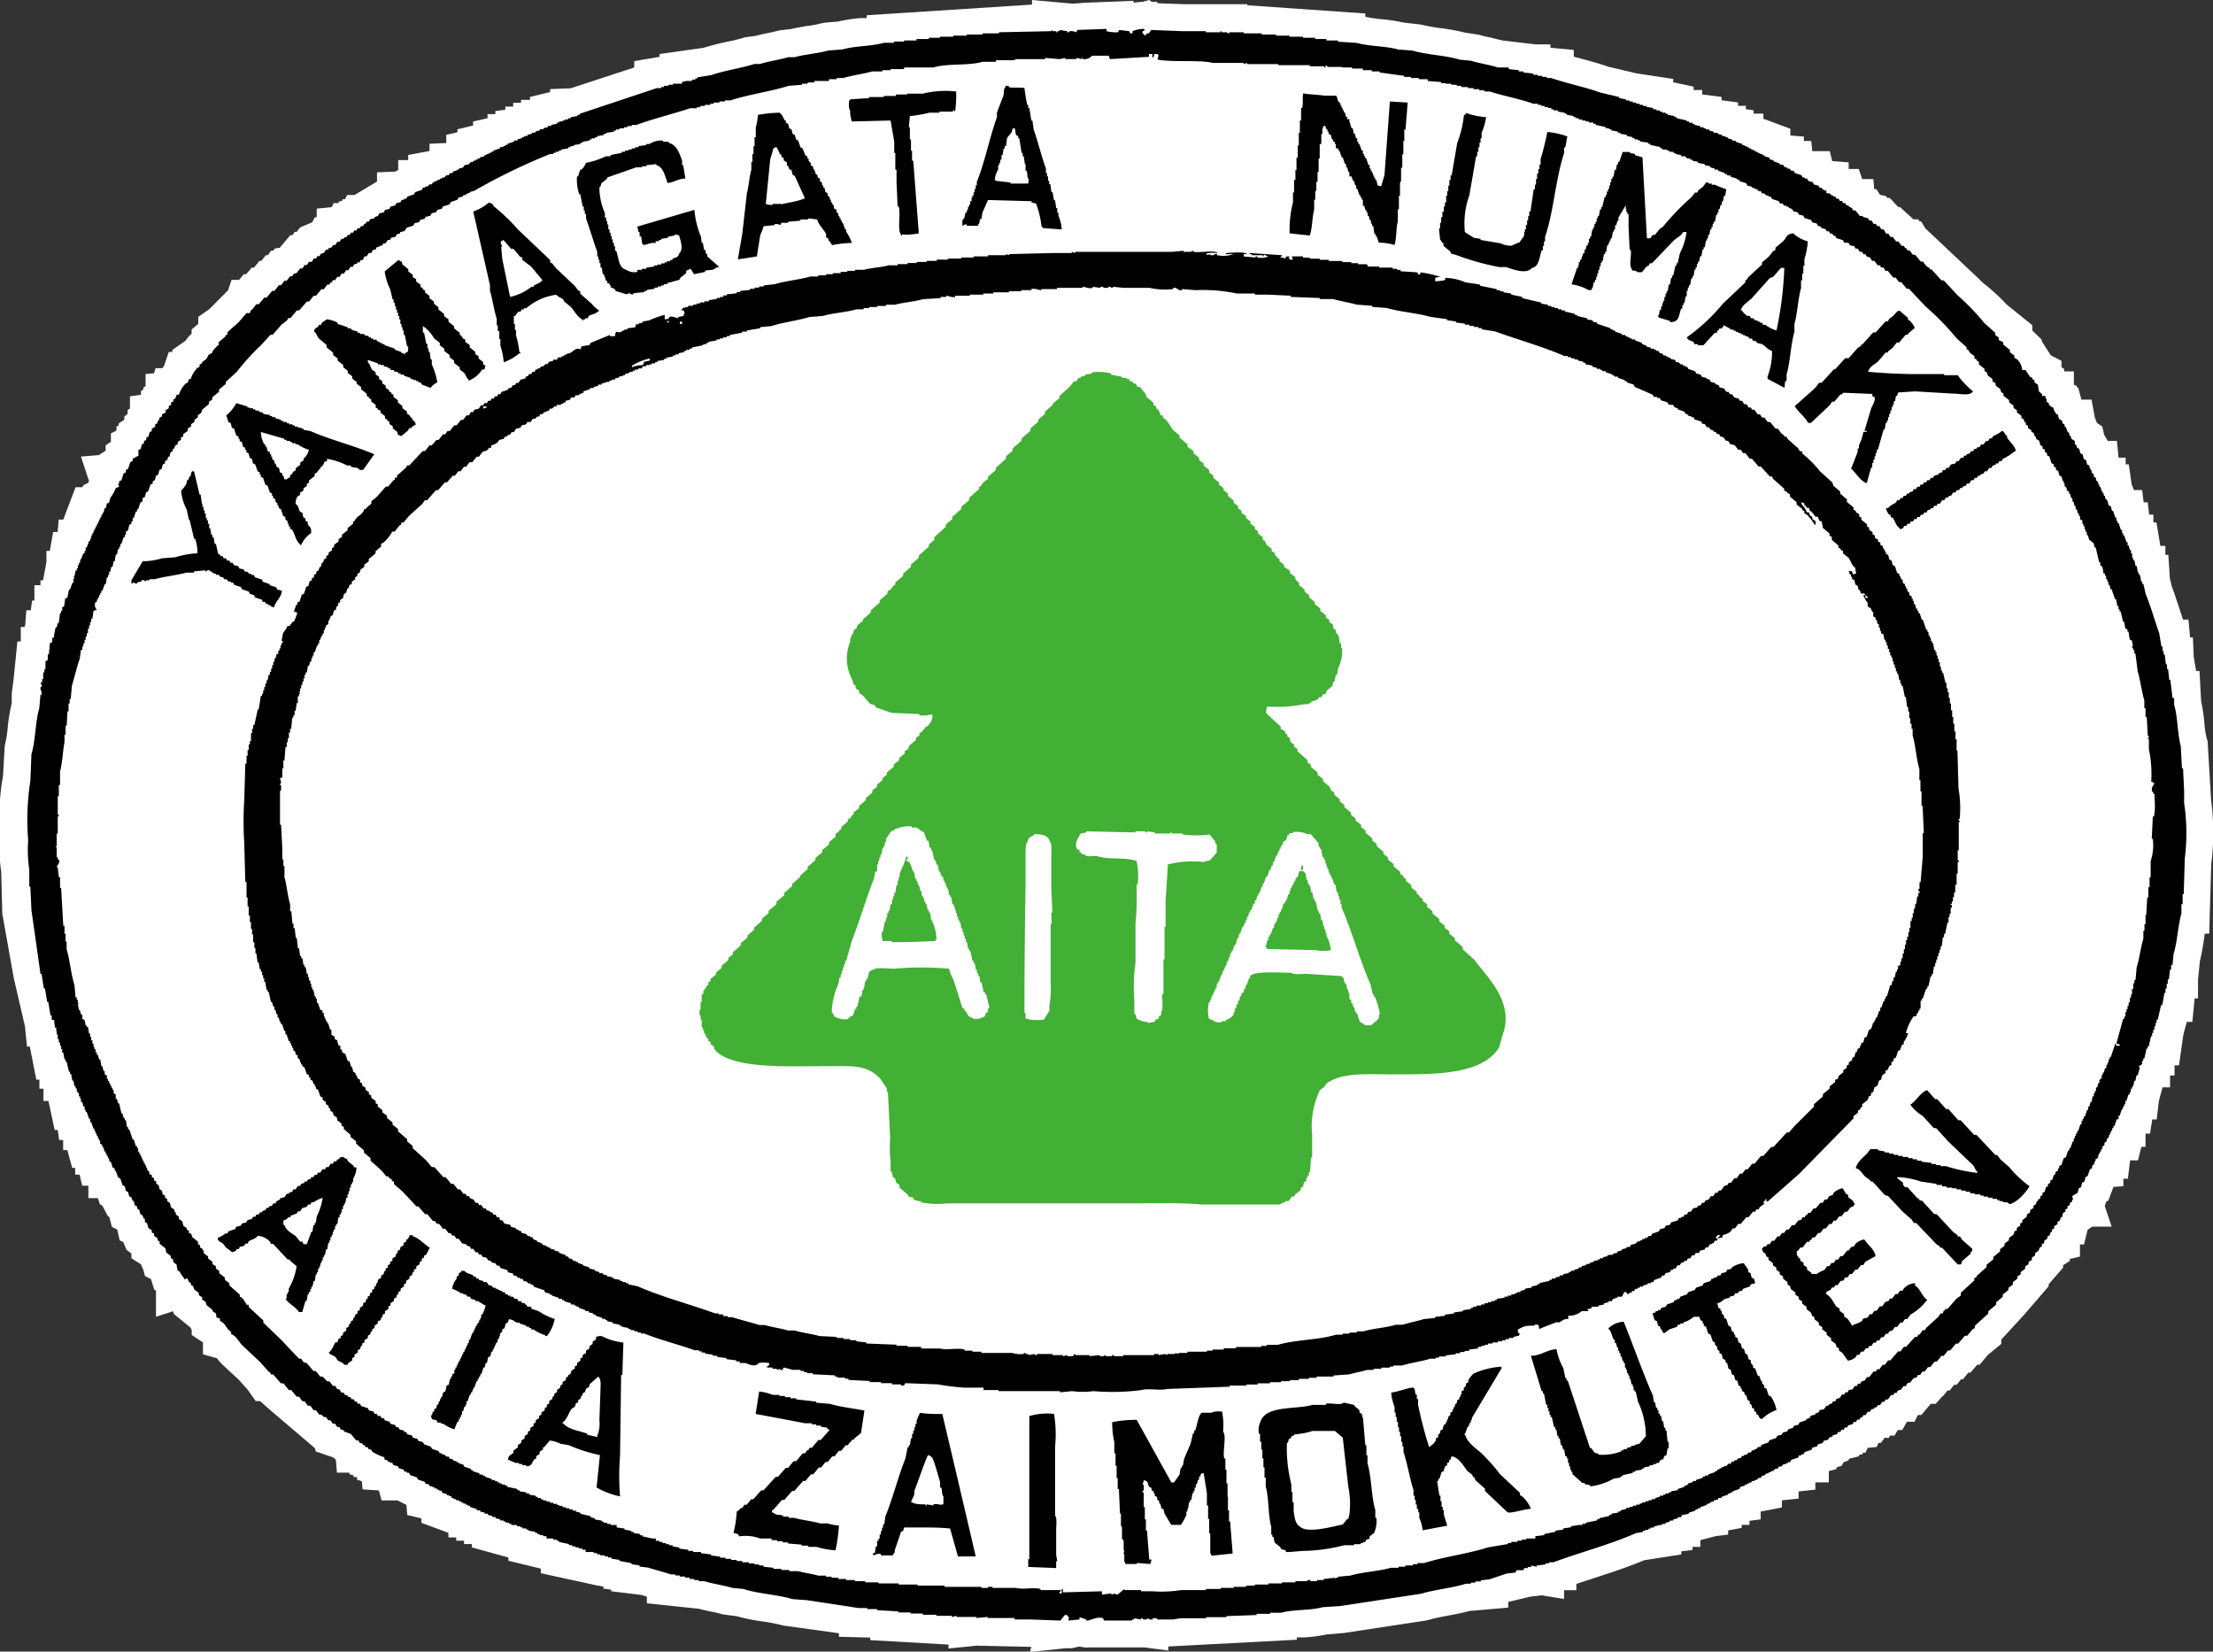 <svg xmlns="http://www.w3.org/2000/svg" viewBox="0 0 164 122.38"><rect x="0" y="0" width="164" height="122.38" fill="#333333" stroke="none"/><defs><style>.cls-1,.cls-3{fill:#fff;}.cls-2,.cls-3{fill-rule:evenodd;}.cls-4{fill:#42af35;}</style></defs><title>アセット 20</title><g id="レイヤー_2" data-name="レイヤー 2"><g id="文字"><path class="cls-1" d="M163.86,59.3l-.26-4.37-.06-.2a6.31,6.31,0,0,1-.18-1.19,13.63,13.63,0,0,0-.24-1.59L163,49.72h-.25l-.18-1.07-.06-1.42h-.21l-.12-1.32h-.4c-.09-.25-.17-.52-.26-.78-.19-.58-.38-1.16-.58-1.7l-.14-.59-.11-1.73h-.22l0-.66h-.37l-.29-1.74h-.23l0-.58h-.31l-.11-.91h-.3l-.11-.91h-.61l-.17-.43-.21-1.47h-.23l0-.5H157l-.12-1.24h-.68l-.27-.46-.13-.6-.4-.27-.16-.41L155,29.61h-.75L154,28.7h-.1l0-.12-.21-.06,0-1h-.72l0-.18-.2-.14,0-.46-.79-.41-.64-1-.06-.19-.67-.65V24.1l-1.92-1.55A13.87,13.87,0,0,0,147,21c-.19-.17-.37-.35-.49-.47l-3.84-3.62-.29-.5h-.12l-.11-.16h-.35l-1-.91h-.13l-.62-.67h-.2l-.06-.13-.47-.11-.27-.42h-.16l-.06-.74H138l-.25-.75H137l0-.49-1.22-.09-.18-.74H134.3l-.07-.75h-.55l0-.33-1-.08,0-.5-2-.74V8.42h-.72l0-.25-.58-.08V7.84h-.58V7.59l-1.22-.16,0-.25L126.15,7l0-.33h-.64l0-.25L124,6.1V5.85l-2.71-.41-2.12-.5c-.61-.22-1.27-.4-1.94-.58l-.6-.16V3.7l-1.73-.16V3.29h-1.08L111.35,3l-.95-.23a8.21,8.21,0,0,1-.82-.2l-1-.15a15.51,15.51,0,0,0-1.86-.34,12.23,12.23,0,0,1-1.42-.26l-1.31-.15a11.61,11.61,0,0,0-1.65-.25,8.93,8.93,0,0,1-1.16-.18V1L92.44.39V.31H87.69L85.8.24l-.07-.1h-.37L85.17,0l-.51.14A5.55,5.55,0,0,0,84,.2V.06L80.48.2l-1,.07-3-.27V.34l-12.25.79v.21l-.49,0a13.49,13.49,0,0,0-1.66.26l-.89.07-.42.08a6.7,6.7,0,0,1-1,.18c-.41.07-.82.14-1.2.23l-.82.09c-.26.08-.55.14-.85.2s-.62.13-.91.21l-.76.1a12.66,12.66,0,0,1-1.38.34c-.59.13-1.17.27-1.7.44L48.88,4v.21L47,4.53V5L42.3,6.54l-1.53.06v.22l-1.49.36V7.4l-.67,0v.22l-.58,0V7.9l-.58,0v.23l-.74.1v.23l-.58,0v.3L35.06,9v.3l-1.16.28V9.8l-.83.19v.61l-1.24.05v.54l-1.58.29v.38l-.74,0v.74l-.24.12-1.33.05v.68l-1.67,1-.54,0-.16.31-.17,0-.08.15-.17,0-.08.14-.34,0-.15.3-1.11.11v.64l-.14,0-.19.37-.83.35-.14.11-.18.25h-.15l-.17.25h-.16l-.78.93-.36.05-.13.17h-.15l-.25.33H19.7l-.33.42h-.14l-.41.5h-.16l-.42.49h-.18l-.34.42h-.56l-.26.77-1.38,1.39-.83.58V24l-.49.41v.32a1.85,1.85,0,0,0-.43.5l-1,.7v.15h-.26l-.36,1.05-.12.15-.5,0-.11.38-.63.05v.9l-.17.11v.14l-.17.11v.28l-.82.12v.9l-.17.11v.28l-.25.21v.23l-.41.27v.14l-.17.11v.29l-.41.2v.62L7.83,33v.39l-.5.33L6,33.83l.6,1.83a.57.57,0,0,0-.08.13l-.3.14-.13.17-.49,0-.91,2.4H4.35l-.08.92H3.94l-.25,1.4H3.44v.83L3.19,43,3,43l0,.36-.45,0V44.5H2.38l-.1.72-.33,0-.08,1.09-.06.15H1.54v1.07H1.29L1,50.39l-.13,1,0,.09,0,.63a12.65,12.65,0,0,0-.3,1.81,8.47,8.47,0,0,1-.22,1.34L.22,57.54A14.47,14.47,0,0,0,0,61.17c0,.37,0,.72,0,1.06v.47a8.71,8.71,0,0,0,.09,1.9l.08,3.1.85,4.77.83,3.58L2,77.55h.21L2.69,80h.23l0,.67h.3l0,.91h.37l.46,2.15h.23l.1.74h.3l0,.75h.31l.36,1.32h.22l0,.5H5.9l.19.82h.46l0,.92h.7l.16.46.18.1.4.77.11.06.19.74.4.2.18.8.27.13.23.57.37.27,0,.35.71.46.18.42.11.44.45.23.24.78.13.07v1.94l1.26-.41.07.21,1.23,1,.09.19v.36l.83.55v.88l1.05.3a3.39,3.39,0,0,0,.41.48l1.2,1.11.66.74.59.84h.33l.74.66,3.31,2.82.07.25,1.32.45.17.18.08.94h.89l.11.16h.16l.11.17h.22v.19l.36.12.05.6,1.21.08.2.74h1.18l.66.33.06.75,1.05.25,0,.33,2,.74v.34h.58v.24h.58v.25h.58v.25l2.71.75,0,.24,2.4.58v.34l4.16.91.47.08v.15l.58.08v.12l2.22.27.43.13v.49l3.87.41c.29.08.6.15.91.21a8.43,8.43,0,0,1,.83.2l1.05.14a14.81,14.81,0,0,0,1.94.39,13.63,13.63,0,0,1,1.52.3l4.11.57v.26l2.32.06v.19l5.8.33v.29l2.09-.21,4.05.09-.11.38,2.66-.28.45,0L80,122a2,2,0,0,0,.71.07l4.11,0,1.76.23V122l9.52-.5v-.17l.5,0a10.83,10.83,0,0,0,1.71-.22L99.6,121l6-.91.28-.06c.44-.13.92-.22,1.4-.31s1.11-.21,1.62-.35l2.87-.25v-.42l1.62-.39.84-.1h0l1.68.27v-.65l.91,0v-.47l1.23-.4c1.26-.41,2.56-.83,3.79-1.35l2.76-.43v-.23l.83-.1v-.23l.58,0v-.5l1.15-.3.91-.11v-.31l1-.19v-.22l.58,0v-.3l.83-.11V112l1.57-.3v-.53l1.24-.13v-.53l1.24-.13v-.54l1,0V109l.53-.13.09-.17.33-.08.14-.27.36-.14.06-.12.71-.18.06-.13.18,0,.08-.14.17,0,.18-.36.65-.06.15-.31.18,0,.26-.37.32,0,.08-.17h.34l.24-.41h.33l.35-.61.56,0,.25-.5h.25l.7-.83h.37l.51-.58H144l.33-.41h.16l.33-.42H145l.33-.41h.14l.41-.5h.15l.5-.58h.18l.6-.72,1-.82v-.32L150,97.42l1.82-2.11v-.15l1.07-1.23v-.18l.5-.32v-.14l.75-.18v-.9h.3l.27-1.09.34-.23h1.44l-.51-1.52.11-.34.16-.08.37-1,.74-.06v-.55l.33,0,.17-1.36.58,0,.25-1H159V84l.33,0,.17-1.05.33,0,.16-1.38.27-1,.56,0v-.88l.33,0v-.75h.33l.33-2.31.25-.91h.41l.17-1.74h.25v-1.4l.14-1.38a15,15,0,0,0,.3-1.6l.06-.42h.33l.15-5.17A17.84,17.84,0,0,0,163.86,59.3Z"/><path class="cls-2" d="M161.86,59.5v-.91l-.08-1.66h-.08l-.09-1.65c-.26-1-.22-2.16-.49-3.07v-.49H161l-.16-1.33h-.08l-.09-.82h-.08v-.34h-.08l-.09-.74h-.08v-.25h-.08v-.33h-.08l-.17-1c-.33-.94-.63-2-1-2.9l-.17-.74h-.08v-.17h-.08l-.09-.5h-.08v-.16h-.08l-.08-.5h-.09l-.08-.41h-.08v-.17h-.09v-.25H158V41h-.08v-.25h-.08l-.09-.33h-.08v-.25h-.08l-.17-.5h-.08v-.16h-.08v-.25h-.09l-.16-.5h-.08v-.16h-.09v-.25h-.08l-.17-.5h-.08l-.08-.33-.17-.08-.08-.33L156,36.9v-.16h-.09v-.17h-.08v-.16h-.08l-.09-.34h-.08v-.16h-.08v-.17l-.17-.16v-.17l-.16-.08v-.17L155,35v-.17h-.08v-.16h-.08V34.5l-.17-.08-.08-.33-.17-.08-.08-.34-.17-.08-.08-.33-.16-.08-.09-.25h-.08v-.25l-.25-.16-.08-.25h-.08V32.1l-.17-.16v-.17h-.08v-.16H153v-.17l-.17-.08v-.17l-.25-.16-.08-.33h-.08a1,1,0,0,1-.25-.5c-.21-.05-.14-.05-.25-.17h-.08v-.16l-.17-.09v-.24h-.08v-.17c-.07-.09-.25,0-.25,0v-.16L151.1,29l-.08-.5-.25-.16v-.17l-.16-.08V28l-.17-.08-.33-.5h-.25a1.18,1.18,0,0,0-.41-.82l-.17-.09v-.16l-.33-.25v-.17l-.5-.41v-.16l-.33-.17V25l-.25-.16v-.17l-.82-.74a17.73,17.73,0,0,0-2-2.07l-1-1.08h-.17l-.74-.82H143v-.09l-.25-.16-.25-.33h-.16l-.41-.5h-.17l-.25-.33h-.16l-.09-.17h-.08l-.08-.16h-.17l-.25-.33h-.16l-.25-.33h-.17l-.16-.25h-.17L139.6,17h-.17l-.16-.25h-.17l-.08-.16h-.17l-.16-.25h-.17l-.08-.17-.33-.08L138,16h-.17l-.33-.41h-.17l-.08-.17L137,15.3v-.08h-.16l-.09-.17h-.16l-.08-.16h-.17l-.08-.17h-.17l-.08-.16h-.17v-.09h-.16v-.08c-.11-.07-.15-.06-.33-.08v-.17l-.25-.08V14H135v-.09h-.16l-.08-.16-.34-.08-.08-.17L134,13.4l-.08-.17h-.17v-.08h-.16l-.09-.17-.49-.16-.09-.17h-.16l-.17-.16h-.16V12.4h-.17l-.08-.16-.33-.08v-.09h-.17V12h-.16l-.17-.16h-.16l-.09-.17-.33-.08v-.09h-.16v-.08h-.17v-.08h-.16v-.08h-.17v-.09h-.17v-.08h-.16V11h-.17v-.09h-.16v-.08h-.17v-.08h-.16v-.08l-.5-.17v-.08h-.25v-.08l-.33-.09v-.08h-.16v-.08h-.25V10l-.33-.08V9.84H127V9.76l-.33-.09V9.59h-.25V9.51h-.17V9.43H126V9.34l-.42-.08V9.18h-.16V9.09h-.25V9H125V8.93l-.74-.17V8.68h-.17V8.6l-.5-.09V8.43h-.16V8.35h-.25V8.27H123V8.18h-.25V8.1h-.24V8l-.5-.08V7.85h-.25V7.77h-.25V7.69h-.25V7.6H121V7.52h-.25V7.44h-.25V7.36l-.5-.09V7.19l-1.4-.33c-1.14-.41-2.48-.68-3.65-1.08h-.33V5.7h-.33V5.62h-.33V5.54h-.33V5.45l-.74-.08V5.29h-.34V5.2l-.74-.08V5L111,5c-.58-.19-1.38-.31-2-.5l-.83-.08c-1.06-.33-2.42-.35-3.48-.67l-1.07-.08c-.92-.27-2.13-.22-3.07-.49l-1.4-.09V3H98.3V2.89h-.83V2.8h-.91V2.72h-1V2.64h-1V2.56H93.5V2.47H92.17V2.39H91.1v.08c-.17,0-.17-.08-.17-.08h-.41V2.31h-.08v.08H89.36V2.31H87.62l-2.31-.09-.17.25H85s-.06.11-.16.17a.35.35,0,0,0-.17-.17V2.31c.17-.05.07,0,.17-.09-.09-.07,0,0-.08-.08a2.26,2.26,0,0,0-.83.17v.16h-.17l-.08-.16-.74-.09-.09.17A2.81,2.81,0,0,1,82,2.31V2.14l-2.16.08-.08.17a1,1,0,0,0-.5-.08s0,.11-.16.08V2.31l-.58-.09v.09h-.17v.08h-.08V2.31H78V2.22c-.11,0,0,.07-.08.09l-3.89.08v.08H72.81v.09H71.65v.08h-1v.08h-1V2.8h-.82v.09h-.91V3H67v.08h-.74v.09h-.74c-.93.27-2.15.22-3.07.49l-1.07.08c-.75.23-1.74.28-2.49.5h-.49c-.63.19-1.45.3-2.07.5h-.42c-1,.32-2.24.49-3.22.83l-1,.16v.08h-.16v.09h-.25V6h-.41V6l-.33.08V6.2h-.67v.08h-.33v.08h-.33v.09H49v.08h-.33l-5.71,1.9v.08h-.16V8.6l-.5.08v.08H42.1v.09h-.24v.08h-.17V9h-.25v.08h-.16v.09l-.42.08v.08h-.25v.09l-.33.08v.08H40v.08l-.33.09v.08h-.25v.08l-.33.08v.09h-.24v.08h-.17v.08l-.33.09v.08h-.25v.08l-.5.17v.08h-.16v.08H37.3v.08h-.25V11l-.49.16v.09h-.17v.08h-.16v.08h-.17v.08H35.9v.09l-.33.08v.08H35.4v.09h-.17v.08h-.16V12H34.9l-.16.17-.33.08-.09.16-.33.09v.08h-.16v.08h-.17l-.16.17h-.17l-.08.16h-.17l-.16.17h-.17v.08h-.16v.08h-.17v.09h-.17v.08h-.16l-.08.17h-.17l-.16.16h-.17v.08h-.17l-.08.17-.5.17-.08.16-.49.17-.09.16h-.16v.08h-.17l-.08.17-.33.08-.08.17-.34.08-.08.17-.33.08-.08.17-.33.08L28,16l-.24.09v.08l-.34.08-.08.17h-.16l-.09.16H27l-.09.17h-.16l-.08.16h-.17l-.08.17h-.17l-.08.16H26l-.08.17h-.16l-.09.17h-.16v.08l-.25.08-.08.17H25l-.16.25h-.17l-.08.16-.25.08v.09h-.17l-.16.24-.25.09-.08.16h-.17l-.08.17h-.17l-.16.25H22.9l-.16.24h-.17l-.16.25h-.17l-.25.33-.25.09-.08.16H21.5l-.25.33h-.17l-.25.33h-.16l-.33.42h-.17l-.41.5h-.17l-.41.49H19l-.33.42H18.6l-.08.24h-.25l-.58.67-.83.74v.17l-.16.08v.08l-.5.42v.24h-.08c-.16.21-.34.3-.42.58-.32.09-.25.19-.41.42l-.33.25v.08l-.17.08v.17l-.16.08a2.06,2.06,0,0,0-.5.83H14l-.08.25-.16.08a2,2,0,0,0-.5.83h-.17a.68.68,0,0,1-.16.33h-.08v.16l-.17.08V30l-.17.08v.17l-.24.16v.17L12,30.7v.16l-.17.08-.08.25h-.08v.17l-.17.08v.17l-.25.16v.17l-.16.08-.09.33-.16.08v.17l-.17.08v.17l-.16.08-.08.33-.17.08v.42L9.83,34v.16l-.17.08-.17.5-.16.08V35l-.17.08-.16.5-.17.08v.17H8.75l.08.24-.25.09a2.94,2.94,0,0,1-.41.74l-.08.33-.17.09-.08.33H7.76L7.67,38H7.59v.16H7.51v.17H7.43v.16H7.34v.17H7.26v.17H7.18V39H7.09v.17H7v.16H6.93v.17H6.85v.16H6.76v.25H6.68v.17H6.6l-.17.49H6.35v.25H6.27V41H6.18L6,41.45H5.94v.25H5.85v.17H5.77v.25H5.69v.16H5.6l-.08.42H5.44c0,.11,0,0,.08.08v.08H5.44v.33H5.36l-.17.5H5.11L5,44.27l-.17.08-.08.58L4.61,45v.25H4.53v.17H4.45l-.09.74H4.28l-.08.33H4.12L4,47.08H4v.17H3.87v.33l-.17.08-.08.83H3.54v.41L3.37,49v.58H3.29v.24H3.2v.5H3.12v.25H3c0,.1.14.14.08.33H3v.16H3c0,.05.13.23.08.42H3l-.09,1c-.3,1-.27,2.41-.58,3.4l-.08,2a18.43,18.43,0,0,0-.16,4.39,9.36,9.36,0,0,0,.08,2.15V65.7h.08l.08,1.74L3,72.16h.08l.17,1.08h.08l.17,1h.08l.16,1h.09v.33H4l.08.58h.09v.25H4.2v.25h.08V77h.08v.25h.09v.25h.08v.24h.08V78h.08l.09.5h.08v.17h.08l.17.74h.08v.17h.08l.09.49h.08l.08.42H5.6v.16h.09v.25h.08V81h.08v.24h.09v.17H6v.25H6.1l.08.33h.09v.25h.08v.16h.08l.17.5h.08v.25h.08l.17.49H7v.17h.08V84h.09v.17h.08v.17h.08v.16h.09v.25l.16.08V85h.08l.09.33h.08v.16h.08v.17H8v.17h.09V86l.16.17.09.33.16.08v.17h.08l.17.49.17.09.16.49.17.08.08.34.16.08.09.33.16.08.09.25h.08l.08.33.17.08v.17l.16.08.09.33.16.09.08.24h.09v.25l.16.09L11,91l.25.16v.17l.17.08v.17l.25.16v.17l.16.08v.17l.42.33.08.33.33.25v.16l.17.08v.17a1.44,1.44,0,0,1,.16.17h.08l.09.49.16.08a2,2,0,0,0,.33.5v.08l.25-.08a.61.61,0,0,0,.17.33h.08v.17l.16.08.09.25.33.25v.16l.25.17v.16l.25.17.08.25.41.33.08.16.17.09c.17.27-.14.28.33.41v.17l.25.16c.21.22.31.51.58.66v.17c.38.11.57.57.83.83l1.32,1.24.66.74H20l.08.17h.16l.58.66H21l.41.5h.17l.41.49h.17l.25.34h.16l.25.33H23l.24.33h.17l.25.33h.16L24,105h.16l.17.24h.16l.17.25h.17l.16.25h.17l.08.17.25.08v.08l.49.17.42.49h.16l.09.17.24.08v.09H27l.08.16h.17l.08.17h.17l.08.16a3.59,3.59,0,0,0,.91.42v.16l.25.08v.09h.16v.08h.17l.08.17.33.08.09.16.33.09.08.16h.17v.08h.16l.08.17.5.17.08.16.5.17.08.16h.17l.16.17h.17v.08h.16v.08h.17v.09h.17v.08h.16l.08.16.33.09v.08h.17v.08h.17V111h.16v.08h.17v.08H34v.08h.17v.09h.16v.08h.17v.08h.16v.08h.17v.09l.5.16v.09h.25V112l.33.08v.08h.24v.09l.34.08v.08h.24v.09l.33.08v.08h.25v.08h.17v.09h.25v.08h.16V113h.25V113h.17v.09h.24v.08h.17v.08H39v.09h.16v.08l.5.08v.08h.17v.09H40v.08h.25v.08h.25V114h.25V114H41v.08h.25v.08h.16v.09l.75.16v.08h.24v.09h.25v.08h.25v.08h.25v.09h.25V115h.25V115H44v.08h.25v.09h.24v.08h.33v.08h.25v.08h.25v.09l.58.08v.08l.91.17v.08l.58.08v.09l.66.08c.5.17,1.16.32,1.66.5h.33v.08h.33v.08h.41v.08h.33V117h.34v.08h.33v.08h.41c.62.2,1.44.3,2.07.5l.83.08c1.11.36,2.5.41,3.64.75l1.07.08,3.81.58h.66v.08H65v.08l1.57.09v.08h.91v.08h.91v.09h1v.08h1.15v.08c.2,0,.23-.1.33-.08v.08h1.49v.08l.83-.08v.08h2V120h1.16l2.23.08.33-.41h.17c.14.27.18.08.08.41L80,120v-.17l.5.17v.08c.2.06.81-.34,1.24-.17l.08.17H83.9V120h.16v-.09l.5.09v-.09c.16,0,.17.09.17.09H85v-.09c.08,0,.21.14.42.09v-.09h.33V120h1.16l.58-.09h1.9v-.08h1.49v-.08l2.24-.08v-.09h1v-.08h.83c.92-.26,2.15-.15,3.06-.41l1.32-.09,6-.91c1-.31,2.29-.42,3.31-.74H109v-.08h.33v-.09h.41v-.08l.66-.08,1.24-.42.67-.08.08-.17h.5l.08-.16h.25v-.08h.25V116l.41.09V116l.66-.08v-.08h.25v-.08h.33c2-.74,4.22-1.32,6.12-2.16l.5-.08v-.08h.17v-.08h.25v-.09h.16v-.08h.25v-.08L123,113V113h.17v-.08h.25v-.08l.33-.09v-.08H124v-.08l.33-.08v-.09h.25l.08-.16.49-.09v-.08l.5-.16v-.09h.17v-.08H126v-.08l.49-.17v-.08h.17v-.08h.16v-.09H127v-.08l.33-.08V111h.25v-.09l.49-.16v-.09h.17v-.08h.17v-.08l.49-.17.08-.16.34-.09V110h.16v-.08h.17v-.08h.16v-.09H130v-.08h.16l.17-.16h.16l.09-.17h.16l.17-.17h.16v-.08h.17V109h.16l.17-.17h.17l.08-.16H132l.17-.17h.17v-.08h.16v-.08h.17l.08-.17.5-.16.08-.17h.16v-.08h.17l.08-.17.5-.16.08-.17.33-.08.09-.17.33-.08.08-.17.33-.08.08-.16.25-.09v-.08l.33-.08.08-.17h.17l.08-.16h.17l.08-.17h.17l.08-.16.33-.09.08-.16h.17l.08-.17h.17l.08-.16H138l.08-.17h.16l.17-.25h.17l.08-.16.25-.09v-.08h.16l.08-.16h.17l.17-.25h.16l.08-.17h.17l.25-.33h.16l.09-.16h.16l.08-.17.25-.08.17-.25h.16l.17-.25h.16l.25-.33.25-.08.08-.17h.17l.16-.25h.17l.25-.33h.16l.34-.41h.16l.33-.42h.17l.33-.41h.16l.42-.5h.16l.5-.58h.17l.41-.49.16-.08v-.17l1-.91v-.17l.58-.49v-.17l.49-.41v-.17l.42-.33v-.16l.33-.25V95l.33-.25v-.16l.25-.17v-.16l.33-.25v-.17l.25-.16v-.17l.25-.16v-.17l.24-.16v-.17l.25-.17.09-.24.16-.09v-.16l.17-.08v-.17l.24-.17v-.16l.17-.08.08-.25h.09v-.17l.16-.08v-.17l.25-.16v-.17l.16-.08.09-.25h.08l.08-.33.17-.08v-.17l.16-.08v-.17l.17-.08v-.16l.17-.09v-.16h.08l-.08-.25.41-.25.08-.33.17-.08.08-.33.17-.09.08-.33.16-.08.17-.5.16-.08v-.17l.17-.16v-.17h.08V85.9l.17-.08.08-.34h.08v-.16h.09v-.17h.08V85l.17-.17v-.16l.16-.09v-.16l.17-.17v-.16h.08v-.17h.08v-.16h.08v-.17h.09v-.16h.08l.17-.5H157v-.25h.08l.17-.5h.08V82h.08v-.17h.09v-.25h.08l.16-.49h.09v-.17h.08v-.25H158v-.16h.08l.09-.42h.08l.08-.41h.09l.16-.58-.08-.08.25-.17v-.24h.08v-.17h.08l.17-.75h.08v-.16h.08l.17-.75h.08v-.24h.08V76.3h.09v-.25h.08V75.8h.08v-.25h.09l.24-1.07h.09l.16-.91h.08v-.33h.09V72.9h.08v-.33h.08l.09-.74h.08V71.5H161l.08-.83c.28-.89.31-2,.58-3V67h.09v-.75h.08l.08-2.65A15,15,0,0,0,161.86,59.5Zm-2.23,1h-.09l-.08,1.66h.08a3.78,3.78,0,0,1-.16,1.65V65h-.08v.74h-.09v.75h-.08l-.08,1.32H159v.67h-.08v.49h-.08v.58c-.2.66-.3,1.51-.5,2.15l-.08.91h-.08v.25h-.09v.42H158v.41h-.08v.25h-.08v.33h-.09v.25h-.08v.25h-.08V75h-.08v.33h-.09v.17h-.08l-.5,1.82.25.08v.09h-.25c-.05-.17,0-.07-.08-.17l-.33,1h-.08v.17h-.09v.25h-.08v.16h-.08v.25H156l-.09.33h-.08v.17h-.08v.25h-.09V80h-.08v.25h-.08l-.08.33h-.09v.25h-.08V81h-.08v.24h-.09l-.08.42h-.08l-.08.33h-.09v.25h-.08l-.16.49h-.09v.17h-.08v.16h-.08v.25h-.09l-.16.5h-.08V84h-.09v.17h-.08v.17h-.08v.24h-.08l-.17.5h-.08v.17h-.09l-.16.49-.17.09-.16.49-.17.08v.17h-.08v.17l-.17.08-.08.25h-.08l-.08.33-.17.08v.17l-.17.08v.16l-.16.09-.08.33-.17.08v.17l-.16.08v.16l-.17.09V89h-.08l-.09.25-.16.08v.17l-.25.17v.16l-.25.17v.16l-.33.25v.17l-.16.08v.16l-.25.17v.17l-.17.08-.08.25-.33.24v.17l-.33.25v.16l-.33.25v.17l-.5.41v.17l-.5.41v.17l-.74.66v.08l-.17.08v.17l-1,.91V96l-.33.24-.66.75h-.17v.08c-.12.11-.11,0-.17.25h-.16l-.17.25-.91.83-.08.16h-.17l-.24.33h-.09l-.08.17h-.16l-.67.74h-.16l-.25.33h-.17l-.58.67h-.16l-.25.33h-.16l-.25.33h-.17l-.08.16h-.17l-.33.42h-.16l-.17.25-.25.08-.08.16h-.17l-.08.17h-.16l-.17.25L137,103l-.08.17h-.17l-.08.16h-.16l-.17.25-.25.08-.08.17h-.17l-.08.16-.25.09v.08h-.16l-.17.25-.33.08-.08.17-.25.08v.08l-.33.08-.08.17-.25.08v.08l-.5.17-.08.17-.33.08-.09.16-.33.09-.08.16-.33.09-.08.16-.33.08-.09.17-.49.16-.09.17-.49.17-.09.16h-.16l-.17.17H130v.08h-.17l-.08.16h-.17l-.16.17h-.17v.08h-.16l-.09.17h-.16l-.17.16h-.16v.09h-.17l-.08.16h-.17l-.16.17h-.17v.08h-.16v.08h-.17v.09h-.16V109h-.17v.08l-.5.17v.08h-.24v.08h-.17v.09l-.5.16v.08h-.24v.09l-.34.08V110H125v.08h-.17v.09l-.49.16v.09l-.5.08v.08h-.17v.08h-.24v.09h-.17v.08H123v.08l-.33.09v.08h-.25v.08h-.24v.08h-.25v.09h-.25v.08h-.17v.08h-.25v.08H121v.09h-.25v.08h-.25v.08l-.41.09V112h-.17v.08l-.5.08v.09h-.16v.08l-.75.17v.08h-.16v.08l-.83.17v.08h-.25V113H117V113l-.58.09v.08l-.57.08v.09l-.58.08v.08l-.83.17v.08l-.66.08V114h-.33V114h-.34v.08h-.33v.08h-.33v.09H112v.08h-.25v.08l-1.49.25c-1.45.47-3.25.69-4.72,1.16h-.49v.08h-.34V116h-.57v.09h-.5v.08h-.58c-.91.27-2.07.3-3,.58l-.91.08v.08H99V117l-.08-.09-.83.09v.08h-.49v.08h-.5v-.08a.23.23,0,0,0-.25.08H96v.09H95v.08H94v.08H93v.08h-.66v.09h-.91v.08h-.91c-.12,0,0,0-.08.08H89.36v.08H87.54a9.33,9.33,0,0,1-2.15.09h-.83v-.09H83.32v-.08l-.5.42-.33-.09v.09c-.15,0-.16-.09-.16-.09l-.67.09v-.25l-2.89.08v-.25h-.09v.33h-.16c0-.16,0-.07.08-.16v-.09H77.11v-.08c-.5-.14-1.33.06-1.82-.08H73.55v-.08h-.33v.08h-.49v-.08H70v-.09H68v-.08H66.6v-.08H65.11v-.08h-1v-.09h-.75v-.08h-.66V117h-.58v-.09h-.49v-.08h-.42v-.08h-.58c-.43-.13-1-.2-1.49-.33h-.66v-.09h-.58v-.08h-.58v-.08l-.74-.08V116h-.33v-.08h-.34v-.08h-.41v-.08H55v-.09H54.6v-.08h-.41v-.08h-.42v-.09h-.41v-.08l-.66-.08v-.08l-.75-.09V115h-.33V115h-.25v-.08H51v-.09l-.66-.08v-.08l-.5-.09v-.08h-.25v-.08h-.24v-.08h-.25v-.09h-.25v-.08h-.25V114h-.25V114l-.74-.16v-.08h-.17v-.09l-.49-.08v-.08h-.17v-.08l-.5-.09v-.08l-.58-.08V113H45.5V113h-.25v-.08H45v-.08h-.25v-.09h-.16v-.08l-.5-.08v-.08l-.33-.09v-.08l-.75-.17v-.08l-.33-.08v-.08h-.25v-.09h-.24v-.08h-.25v-.08h-.25v-.09h-.25v-.08h-.16v-.08H41v-.08h-.25v-.09h-.25v-.08h-.25v-.08h-.16V111h-.25v-.09H39.7v-.08l-.49-.08v-.09H39v-.08l-.5-.08v-.08h-.16v-.09l-.75-.16v-.09h-.16V110h-.25v-.08h-.17v-.08h-.16v-.09h-.17v-.08h-.24v-.08l-.5-.17v-.08h-.17v-.08h-.24v-.09l-.5-.16v-.08H34.9v-.09l-.49-.16-.09-.17-.33-.08v-.08h-.16v-.09h-.17l-.16-.16h-.17l-.08-.17h-.17l-.16-.16h-.17v-.09h-.16l-.09-.16-.49-.17-.09-.16-.49-.17-.09-.16-.33-.09-.08-.16-.33-.08-.08-.17-.33-.08-.09-.17h-.16V106l-.33-.08-.09-.17h-.16l-.08-.16-.34-.09-.08-.16-.33-.09-.08-.16h-.17l-.08-.17H28l-.08-.16h-.16l-.09-.17-.33-.08-.08-.17-.5-.16-.08-.17h-.17l-.08-.16H26.3l-.09-.17h-.16l-.09-.16H25.8v-.09l-.25-.08-.08-.16H25.3l-.16-.25H25l-.16-.25h-.17l-.25-.33h-.16L23.9,102h-.17l-.33-.41h-.17l-.49-.58-.25-.08-.17-.25h-.16l-1.33-1.41L19.51,98v-.16l-1.08-1v-.16h-.16a1.55,1.55,0,0,0-.42-.58h-.08v-.17L17,95.25v-.17l-.33-.24v-.17l-.42-.33v-.17L16,94v-.17l-.25-.16v-.17l-.33-.25V93.1l-.33-.25v-.17L15,92.6v-.08l-.17-.08v-.17l-.16-.08V92l-.42-.33-.08-.25L14,91.36V91.2l-.16-.09V91l-.25-.17-.08-.33-.25-.17v-.16L13.05,90,13,89.79h-.08v-.17l-.25-.16-.08-.33L12.39,89v-.16l-.16-.09v-.16l-.17-.08L12,88.22l-.17-.09-.08-.33-.17-.08v-.17l-.16-.08v-.16l-.17-.09v-.16L11.07,87v-.16l-.17-.17v-.16h-.08v-.17h-.08v-.16h-.09V86h-.08v-.16h-.08v-.17h-.08v-.17h-.09v-.16h-.08v-.25h-.08v-.16h-.09l-.16-.5H9.83l-.25-.75H9.49V83.5H9.41L9.33,83H9.25v-.16H9.16l-.08-.34H9l-.17-.74H8.75l-.08-.33H8.58V81.1L8.42,81v-.25H8.34V80.6H8.25v-.16H8.17v-.17H8.09V80.1H8v-.16H7.92v-.25l-.16-.08v-.25H7.67L7.59,79H7.51l-.08-.5H7.34l-.08-.33H7.18V78H7.09v-.25H7v-.17H6.93v-.25H6.85v-.24H6.76v-.25H6.68v-.25H6.6l-.08-.5H6.43V76H6.35l-.08-.42-.17-.08v-.33H6l-.08-.33H5.85l-.08-.42c0-.11.11,0,.08-.08H5.77v-.25H5.69V73.9H5.6L5.52,73c-.26-.81-.33-1.83-.58-2.65v-.58H4.86v-.58H4.78V68.6H4.69l-.16-2.81H4.45V65H4.36l-.08-.74H4.2c0-.15.28-.25.16-.58H4.28v-.17H4.2v-.74H4.12c0-.12.06,0,.08-.09v-.91h.08V60.49h.08c0-.14-.07-.14-.08-.17V59h.08v-.83h.09v-1c.17-.6.23-1.76.33-2.15v-.58h.08v-.66h.08L5,52.71h.08v-.58h.08V51.8h.08l.09-1c.19-.62.37-1.39.58-2L6,48.16H6.1v-.25h.08v-.25h.09v-.25h.08v-.24h.08v-.25h.09v-.33H6.6v-.25h.08v-.25h.08v-.25h.09l.08-.58.25-.08a.48.48,0,0,1-.09-.58h.09v-.17h.08v-.16h.08V44.1h.09v-.16h.08v-.17h.08l.17-.49h.08l.08-.5H8v-.17h.09v-.25h.08L8.25,42h.09l.08-.41H8.5l.08-.5h.09l.08-.41h.08v-.17h.09V40.3H9l.16-.5h.09v-.17h.08v-.24l.16-.09.09-.41.16-.08v-.17h.09v-.25h.08l.16-.49h.09v-.17h.08l.17-.5.16-.08V36.9l.17-.08.08-.33.16-.08.17-.5.17-.08v-.17l.16-.08.08-.33.17-.09.08-.33.17-.08.08-.33.17-.08v-.17l.16-.08.08-.25h.09l.08-.33.17-.08v-.17h.08L13,33l.17-.08v-.17l.24-.16v-.17l.17-.08v-.17l.33-.24v-.17l.25-.16v-.17l.25-.17v-.16l.25-.17v-.16l.24-.17.09-.25.49-.41v-.17l.25-.16v-.17l.5-.41v-.17l.5-.41V28.3l.82-.75a17.18,17.18,0,0,1,1.82-2l.67-.74h.16l.66-.75.42-.33.08-.16h.17L22,23h.17l.58-.66h.16l.33-.42h.17l.41-.49H24l.25-.34h.16l.08-.16h.09l.08-.17h.17l.16-.24h.17l.16-.25h.17l.16-.25h.17l.16-.25h.17l.08-.17.25-.08v-.08h.17l.08-.17h.16L27,19h.17l.16-.25h.17l.16-.25h.17l.08-.17.25-.08V18.2h.16l.09-.17h.16l.17-.25h.16l.09-.16.33-.08.08-.17.25-.08V17.2l.33-.08.17-.25.49-.16.08-.17.34-.08.08-.17.33-.08.08-.16h.17V16h.16L32,15.8l.33-.08.08-.17.33-.08.08-.17.5-.16.08-.17.5-.17.08-.16.33-.08v-.09h.17v-.08h.16v-.08h.17v-.08l.33-.09a45.11,45.11,0,0,1,5.63-2.73H41v-.08h.16v-.08h.25v-.09h.17v-.08L42.1,11v-.09h.17v-.08h.25v-.08l.49-.08v-.09h.17V10.5l.5-.08v-.08h.16v-.09h.25v-.08h.17v-.08l.49-.09V9.92h.17V9.84l.58-.08V9.67h.16V9.59h.25V9.51h.33V9.43h.25V9.34h.33V9.26h.33c1.25-.46,2.69-.81,4-1.24h.5V7.94h.25V7.85h.33V7.77h.41V7.69h.25V7.6h.42V7.52h.41V7.44h.41c1.33-.44,3-.66,4.31-1.08l1-.08V6.2h.41V6.11h.5V6h.58V6h.5V5.87H62V5.78h.49c.66-.2,1.5-.3,2.15-.49h.75V5.2H66V5.12h1V5L69.17,5c1-.32,2.58-.11,3.64-.42h1V4.46h1.41V4.38h2.23V4.29l1.08.09.41-.09v.09h.83V4.29l.41.09V4.29c.12,0,0,.07.09.09a.76.76,0,0,0,.66-.25h1.24l.08.25,2.9-.17V4h.25v.25h.08L85.55,4h.25v.09h.08a.66.66,0,0,0-.08.33c1.19.21,3.14,0,4.06.24h2.31v.09l.25-.09v.09h2.32v.08h2.32v.08h1.07V5h.09V4.87c.18,0,.16.09.16.09h1.08V5h.74v.08H101V5.2h.66v.09h.58v.08l1.82.25V5.7h.5v.08h.58v.09h.66V6l1,.08v.08h.33V6.2h.42v.08h.41v.08h.33v.09h.5v.08h.41v.08h.42v.08H110v.09h.41c1,.33,2.24.55,3.23.91h.33v.08h.25v.08h.25v.09h.25V8h.24V8.1h.17v.08h.33v.09l.5.08v.08h.16v.08l.5.09v.08h.17v.08H117v.09h.25v.08h.25V9h.25v.08h.33v.09h.17v.08l.74.17v.08h.25v.08h.16v.08l.5.09v.08h.17v.08l.49.08v.09l.42.08v.08h.16v.09h.25v.08h.17v.08l.58.08v.09h.16v.08l.75.16V11h.16v.08h.33v.08h.17v.09H124v.08h.16v.08l.42.08v.09h.33v.08H125v.08h.25v.09h.17v.08l.41.08v.08l.5.09v.08l.41.08v.08l.33.09v.08h.25v.08l.5.17v.08H128V13h.25v.09l.5.16v.08h.16v.09l.5.16.08.17.33.08v.08H130V14h.16l.17.16h.16l.09.17h.16l.17.16h.16v.09h.17l.08.16.5.17.08.16h.17l.16.17h.17v.08h.16v.08l.25.09.08.16.34.09.08.16.33.08.08.17.5.16.08.17.33.08.09.17.24.08v.08l.33.09.09.16h.16l.09.17h.16l.08.16H136l.08.17.5.16.08.17L137,18l.09.17.33.08.08.17h.16l.17.24H138l.08.17h.16l.09.17.25.08.16.25h.17l.24.33h.17l.08.16h.17l.16.25h.17l.41.5h.17l.25.33h.16l.42.5h.16l1.24,1.32A18.89,18.89,0,0,1,145,25.07l.74.66v.16h.09l.16.25.33.25v.17l.17.08v.08l.16.09V27l.42.33v.17l.16.08.09.25.33.25v.16l.24.17v.16l.34.25.08.25.16.08v.17l.42.33v.16l.33.25v.17l.25.16v.17l.33.25v.16l.16.09.09.24h.08v.17l.16.08v.17l.25.16V32l.17.08.08.25h.08v.17l.25.16.09.33.16.09v.16l.17.08v.17l.16.08v.17l.17.08.16.5.17.08v.17l.16.08v.16l.17.09.08.33.17.08.08.33h.08v.17H153V36l.16.17v.16l.17.09v.16h.08l.08.33h.09v.25h.08l.08.33h.08v.25h.09l.08.33h.08v.17h.08v.24l.17.09v.25h.08V39h.09v.25h.08v.17h.08v.24h.08l.09.33.33.25.08.33h.08l.25,1.08h.08v.25h.09V42h.08l.08.5H156v.17h.08v.24h.08v.17h.08v.25h.09l.08.33h.08l.25.74h.08l.09.5H157v.25h.08v.16h.08l.17.75h.08l.09.5.16.08v.16h.08l.09.58.16.09.08.41H158V48h.08v.17h.09v.25h.08l.17,1.32c.2.67.29,1.49.49,2.15v.58H159v.66h.09l.08,1.41h.08c0,.16-.05.11-.08.17s.06,0,.08.08v.74a8.73,8.73,0,0,1,.17,2.4c.16,0,.07,0,.16.09h.09c-.07.15-.28.34-.17.66h.08v.16h.09v.34A5.07,5.07,0,0,1,159.63,60.49Z"/><path class="cls-2" d="M145.23,60.66a8.65,8.65,0,0,0-.09-2.24l-.08-2.81H145v-.83h-.08V54.2h-.09v-.58h-.08v-.5h-.08v-.49h-.09v-.5h-.08v-.41h-.08V51.3h-.08V51h-.09v-.41h-.08l-.17-.75h-.08v-.16h-.08V49.4h-.08v-.33h-.09v-.25h-.08v-.25h-.08v-.25h-.08v-.16h-.09l-.08-.5h-.08V47.5h-.09v-.25H143v-.17h-.08v-.25h-.08v-.16h-.09l-.25-.75h-.08l-.16-.49h-.09v-.17h-.08V45.1H142l-.08-.34h-.09v-.24h-.08v-.17h-.08v-.16l-.17-.09v-.16l-.16-.17v-.16h-.09v-.17h-.08v-.16l-.16-.09V43l-.17-.17V42.7h-.08v-.17l-.17-.08-.16-.5-.17-.08-.08-.33-.17-.09-.08-.33-.17-.08v-.16h-.08v-.17h-.08l-.08-.25-.17-.08v-.17l-.17-.08V40l-.24-.16v-.17l-.17-.08v-.16l-.25-.17v-.17l-.16-.08v-.16l-.42-.34v-.16l-.16-.08v-.17l-.25-.16v-.09l-.17-.08v-.17l-.49-.41V37l-.5-.42v-.16l-.5-.42-.08-.25-.91-.82a8.31,8.31,0,0,0-1.32-1.33v-.16h-.17l-.16-.25-.75-.66-.08-.17h-.17v-.08L132,32.1l-.24-.33h-.17l-.41-.5H131l-.25-.33h-.16l-.17-.24h-.16l-.25-.34h-.17l-.08-.16h-.17l-.16-.25h-.17l-.16-.25h-.17l-.08-.16-.33-.09-.17-.24h-.16l-.09-.17h-.16l-.17-.25-.33-.08-.08-.17-.25-.08v-.08l-.33-.08-.08-.17-.25-.08V28l-.33-.08-.08-.16-.34-.09-.08-.16-.5-.17-.08-.16h-.16v-.09h-.17V27h-.16l-.17-.16h-.17l-.08-.17-.33-.08v-.09h-.17v-.08h-.16v-.08h-.17l-.16-.17H123l-.08-.16h-.17v-.09h-.16v-.08h-.25v-.08l-.33-.08v-.09h-.17v-.08h-.16V25.4l-.5-.17v-.08h-.25v-.08h-.16V25h-.17V24.9h-.16v-.08h-.25v-.08l-.5-.17v-.08h-.16v-.08h-.17v-.09l-1-.33v-.08l-.33-.08v-.09l-.42-.08v-.08l-.74-.17v-.08h-.17v-.08l-.74-.17V23h-.25v-.08h-.25v-.09h-.25v-.08h-.25v-.08h-.24v-.09l-.5-.08v-.08l-1.41-.33V22l-.82-.17v-.08l-.58-.09v-.08h-.25v-.08h-.25v-.08l-1.24-.25v-.09l-1.08-.16a3.85,3.85,0,0,0-1.49-.33v.16a3.05,3.05,0,0,1-.74.09V20.6a.87.87,0,0,1,.41-.08,9.55,9.55,0,0,0-1.49-.34s0,.16-.16.17l-.09-.17-1.24-.08V20h-.25v-.08h-.33v-.09h-1v-.08h-.83l-.08-.17h-.66v-.08h-.5v-.08h-.66v-.08h-1v-.09H97.8v-.08h-.74v-.08h-.5V19h-.83l.09.24h-.25v-.08h-.08l.08-.16h-.25c-.06,0,0,.18-.17.16v-.08s-.34.05-.24-.08H95v-.09l-2.4-.16v.08h.16v.08h.83V19c.12,0,0,0,.08-.09s.14.08.34.09a1.46,1.46,0,0,1-.83.08V19c-.16,0-.17.08-.17.08L92.17,19v-.17h.25c-.22-.21-1.17-.09-1.57-.08v.08h.58a2.38,2.38,0,0,1-1.24.08v-.08a.23.23,0,0,0-.25.08h-.25v-.08l-.25.08v-.08h-.08c.15-.14.63-.09.91-.08-.27-.24-1.36,0-1.82-.09v-.08l-.25.08h-.49v-.08l-.83.08h-7.2v.09l-.25-.09v.09H77.94l-3.15.08v.08l-.24-.08v.08H73.22V19H72.15v.08h-.91v.08h-1v.08h-.82v.09h-.75v.08h-.74v.08h-.67v.08h-.74v.09h-.66c-.53.15-1.3.18-1.82.33h-.67v.08h-.58v.08H62.3v.09h-.58v.08h-.5v.08h-.58v.09h-.58c-.83.24-1.84.32-2.65.57l-.82.09v.08h-.33v.08h-.34v.09h-.33v.08l-.74.08v.08H54.6v.09l-.74.08v.08h-.25V22h-.25v.08h-.25v.08l-.58.08v.09H52.2v.08h-.33v.08h-.25v.08h-.25v.09H51v.08l-.41.08v.09h-.08V23h.16l.08.25h-.08v.16l-.41.08v.09c-.15,0-.42-.19-.67-.09v.09a.69.69,0,0,1-.33.08v-.33a6.72,6.72,0,0,0-1.15.41l-.5.09v.08l-.33.08v.08L47.15,24l-.08.25-.58.08v.09h-.17c-.28.14-.31.27-.66.16a.88.88,0,0,0-.08.33h-.33c-.12,0,0-.1-.08-.08l-1.41.58-.08.16-.58.09-.09.24c-.28-.2-.54.14-.74.25l-.33.09v.08h-.17v.08h-.16v.08h-.25l-.08.17H41v.08l-.33.09-.09.16h-.16l-.17.17h-.16L40,27.3h-.16v.08H39.7l-.08.17h-.17l-.08.17h-.16l-.09.16H39l-.08.17-.34.08-.16.25h-.17l-.08.16H38l-.09.17-.25.08v.08l-.49.17-.09.17h-.16l-.08.16h-.17l-.08.17h-.17l-.08.16h-.17l-.08.17H35.9l-.09.16h-.16l-.17.25-.33.08-.08.17H34.9l-.16.25h-.17l-.25.33h-.16l-.33.41h-.17l-.33.42h-.17l-.16.24h-.17l-.33.42h-.16L32,33h-.17l-.33.42h-.17l-1,1.07h-.16l-.09.17-.66.58v.16h-.16v.17h-.09l-.41.49h-.17l-.66.75-.41.33v.17c-.11.14-.3.21-.42.41H27c-.1.35-.36.44-.58.66l-.17.25h-.08v.17l-.41.33v.16l-.42.33v.17l-.25.16v.17l-.33.25v.16l-.16.09v.16l-.25.17v.16l-.17.09v.16l-.16.08-.08.25h-.09l-.08.33h-.08l-.09.25-.16.08v.17l-.17.08v.17l-.16.08V43l-.17.08-.08.33-.17.08-.16.5-.17.08-.16.5-.17.08v.17h-.08l-.17.49.25.09a2.9,2.9,0,0,1-.25.66h-.08l-.25.33h-.16c-.07.26-.26.38-.33.58l-.09.5a.13.13,0,0,1,.09.16h-.09v.17h-.08v.25h-.08v.16h-.09v.25H20.5l-.08.33h-.08v.25h-.09v.25h-.08v.25h-.08v.24H20V50h-.09l-.08.41h-.08v.25h-.09v.25h-.08v.25h-.08v.25h-.08v.16h-.09l-.16,1H19.1l-.25,1.16h-.09V54h-.08v.33H18.6v.58h-.08v.25h-.09v.41h-.08V56h-.08v.58h-.09l-.08,2.73a25.15,25.15,0,0,0,0,3.15l.08,2.89h.09v1.16h.08v.66h.08v.67h.09v.49h.08v.5h.08v.41h.08v.58h.09v.42h.08v.41H19l.09.66h.08l.08.5h.08V72h.09v.25h.08v.25h.08v.25h.08l.09.58h.08v.16h.08l.17.75h.08l.08.33h.09v.25h.08l.08.33h.08v.25h.09l.08.33h.08v.16h.09l.16.5h.08v.25h.09l.16.5h.09v.16h.08v.17h.08v.16h.08v.17l.17.16v.17l.16.08v.17l.17.16v.17h.08v.16h.09V79l.16.08.17.5.16.08v.17H23V80l.16.08.08.25h.09v.17h.08v.16l.16.09.17.49.17.09v.16l.24.17v.16l.17.09.08.24h.08v.17l.17.08.08.25.25.17V83l.33.25v.17l.17.08v.16l.49.42v.16l.42.33v.17l.58.5v.16l.49.42V86l.83.75.33.41h.17v.08l.25.17v.08l.16.08v.17l.66.58,1,1.07H31l.5.58h.17l.41.5h.16l.09.17.25.08.24.33H33l.25.33h.16l.09.17h.16l.17.24H34l.25.34.33.08v.08l.25.08.08.17h.17l.16.25h.17l.08.16h.17l.08.17.33.08.08.17.25.08v.08l.33.09.09.16H37l.08.17.5.16.08.17.34.08.08.17h.16l.17.16h.16v.08h.17l.08.17H39l.16.16h.17v.09h.16l.09.16.74.25.09.17.33.08v.08h.16V96l.5.16v.08h.25v.09h.16v.08l.5.16v.09h.25v.08h.16v.08h.17v.09l.49.16v.08h.25v.09l.33.08v.08h.17v.09l.5.16v.08h.24v.09H45v.08l.41.08v.08l.5.09v.08h.17v.08l.49.09v.08h.17v.08H47v.08h.24v.09h.25v.08h.25c1.16.47,2.54.81,3.73,1.24h.33v.08H52v.09h.25v.08l.58.08v.08h.33v.09l.67.08v.08l.74.09v.08h.25V101h.41c.31.1.72.33,1,0A2.26,2.26,0,0,1,57,101c0,.2,0,.16-.16.25v.08h.41v.09h.33v.08h.08c.12,0,0-.11.09-.08a.19.19,0,0,0,.24.08l.09-.17c.05,0,.61.16.66.17h.58v.08h.25v.09h.24v.08h.42v.08l1.65.08V102h.17v.08h.58v.08h.25v.09l1.57.08v.08h.83v.08h.82v.09h.67v.08c.32.06.26-.14.33-.17l2.4.09a19,19,0,0,0,1.9.24h1.49V103h.91V103H74v.08h4.55v.09l.91-.09a5.87,5.87,0,0,0,1.57,0,16.67,16.67,0,0,0,3.56-.08c.52-.15,1.39.06,1.9-.08l4.64-.17v-.08h1.24v-.08h.83v-.09h.91v-.08h.83v-.08h.66v-.08h.66v-.09H97v-.08h.57V102h.58V102h.67v-.08l1.15-.08c.38-.11,1-.22,1.33-.33h.5v-.09h.57v-.08H103v-.08h.25v-.08h.66c.62-.2,1.44-.3,2.07-.5h.41v-.08h.25v-.09h.5v-.08l.74-.08v-.08h.33v-.09h.33v-.08h.33V100l.67-.08V99.8h.24v-.08h.25v-.08h.25v-.09h.33v-.08H111v-.08h.33v-.08h.25v-.09h.25v-.08h.33v-.08l.41-.09v-.08h.09a.44.44,0,0,0-.17-.16v-.25h.08a1.46,1.46,0,0,1,.83-.25h.33v-.08c.31,0,.31,0,.33.33.38-.17.87-.34,1.25-.5h.24c.27-.11.22-.23.67-.25v-.24a1.41,1.41,0,0,0,1-.34h.5l-.09-.16c.12,0,.19,0,.33-.08v-.09h.5v-.08l.41-.08v-.09l.34-.08v-.08h.24l.09-.17h.16v-.08h.17v-.08h.33l.16-.33c.2-.08.19.15.34.16v-.08l.24-.08v-.09h.17l.08-.16h.17v-.08h.16v-.09h.25v-.08l.33-.08v-.09h.25V95h.17l.08-.16.5-.17.08-.16h.16l.09-.17.33-.08.08-.17H124V94h.16l.17-.25h.16l.09-.16.24-.09v-.08H125l.08-.17h.17l.16-.24h.17l.08-.17h.25l.08-.17.33-.08.09-.16h.16l.17-.25h.16v-.08H127l.08-.17h.17v-.08c.09-.07,0,0,.08-.09h-.17c0-.16,0-.07.09-.16v-.08h.24c-.06.1-.05.09-.16.16v.08l.33-.08v-.16a1.6,1.6,0,0,0,.58-.25l.17-.25h.16l.25-.33H129l.42-.5h.16l.33-.41h.17l.08-.17h.17l.08-.16.33-.25c.07-.1-.06-.06-.08-.08s.09-.11.17-.17v-.08c.13-.12.06.15.08.16H131L133.31,87l4.05-4.13v-.17l.33-.25v-.16l.17-.09v-.08L138,82v-.17l.41-.33.08-.25.17-.08V81l.16-.09.09-.33.24-.16.09-.34.16-.08.09-.33.24-.16v-.17l.17-.08L140,79l.17-.09V78.7l.16-.08v-.17l.17-.08.16-.5.17-.08v-.17h.08v-.16l.17-.09v-.16a2,2,0,0,0,.33-.66h-.17a3.92,3.92,0,0,1,.58-1.25H142l.08-.24h.08v-.17h.09v-.16h.08v-.58h.08V74h.08l.25-.74h.09v-.17h.08l.16-.74h.09v-.17h.08l.08-.58h.09v-.25h.08v-.25h.08v-.24h.08v-.25h.09v-.25h.08v-.25h.08l.08-.66h.09v-.25h.08l.17-.83h.08v-.41h.08v-.25h.08v-.41s.09,0,.09-.17-.13,0-.09-.16h.09v-.17h.08v-.33h.08v-.33h.09v-.58H145v-.83h.08v-.83s.11,0,.08-.16h-.08V63h.08V60.9h.09v-.08h-.09C145.14,60.64,145.23,60.66,145.23,60.66Zm-2.74,1.07v1.74l-.16,1.9h-.08v.5h-.09V66s.13,0,.09.17h-.09v.25h-.08L142,67h-.08v.33h-.09v.33h-.08V68h-.08v.25h-.09v.5h-.08v.33h-.08v.33h-.08v.25h-.09V70h-.08v.33h-.08v.33H141V71h-.09v.25h-.08v.25l-.17.08v.25h-.08V72h-.08l-.08.42h-.09v.25h-.08l-.08.33h-.09l-.24.82h-.09V74h-.08v.17h-.08l-.17.49h-.08v.25h-.08l-.17.5H139v.16h-.08v.17h-.09l-.16.49-.17.09-.16.49-.17.09-.08.33-.17.08v.17h-.08v.16l-.17.08-.08.25h-.08l-.08.33-.17.09v.16l-.25.17v.16l-.16.09v.16l-.25.17v.16l-.33.25-.09.25L136,80v.17l-.41.33v.16l-.5.42v.16l-.66.58V82L133,83.42l-.42.49h-.16l-1,1.08h-.16l-.58.66h-.17l-.49.58h-.17l-.33.41h-.16l-.25.33h-.17l-.25.34h-.16l-.25.33h-.17l-.08.16-.25.08-.25.34h-.16l-.08.16h-.17l-.16.25h-.17l-.17.25-.24.08-.09.17h-.16l-.08.16-.25.08v.09l-.33.08-.17.25h-.17L125,90h-.16l-.09.17h-.16v.08h-.17l-.08.17-.5.16-.08.17-.33.08-.08.17-.33.08-.09.17-.49.16-.09.17h-.16l-.17.16h-.16v.08h-.17v.09h-.16v.08h-.17l-.17.17-.33.08-.08.16h-.25v.09l-.33.08v.08l-.33.08v.09l-.33.08v.08h-.25V93h-.16v.08l-.34.08v.08h-.24v.09h-.17v.08h-.25v.08l-.33.09v.08h-.25v.08l-.33.08v.09H117V94l-.33.08v.08h-.25v.09h-.16v.08l-.41.08v.09h-.25v.08l-.33.08v.08H115v.09h-.17v.08l-.74.16v.09h-.17v.08l-.41.08v.09l-.5.08v.08l-.33.08v.09h-.25v.08h-.16v.08H112V96h-.25v.08h-.25v.08l-.58.08v.09h-.16v.08h-.25v.08h-.25v.08h-.25v.09h-.25v.08h-.33v.08h-.25v.09H109V97l-.58.08v.08l-.67.09v.08l-.66.08v.09l-.74.08v.08l-.83.08c-.47.15-1.1.27-1.57.42h-.5c-.71.22-1.68.27-2.4.49h-.5v.09H100v.08h-.5v.08H99c-1.3.4-3,.36-4.3.75h-.83v.08h-.41v.08H91.6v.09h-.91V100h-.83v.08h-.42v.08H88v.09h-.66v.08l-.25-.08v.08h-.58v.08l-.16-.08-.5.08v-.08h-.33v.08H83.24v.08h-.67s0-.1-.16-.08v.08H82l-.17-.08v.08H81.5v-.08l-.75.08v-.08H79.68v-.08c-.13,0-.11.14-.17.16H79.1v-.08l-.33.08v-.08H78v-.08H76.86s0,.11-.16.08v-.08l-.5.08v-.08H76v-.08c-.14,0-.14.07-.16.08a2.07,2.07,0,0,1-.83-.08H72.73v-.09h-.67v-.08h-.58V100c-.49-.15-1.33.06-1.82-.08h-1.4V99.8h-1v-.08h-.82v-.08l-2.24-.09v-.08l-.74-.08v-.08H63v-.09h-.49v-.08H62v-.08L60.73,99c-.56-.16-1.27-.24-1.83-.41h-.49c-.51-.16-1.23-.25-1.74-.41h-.41c-.62-.2-1.39-.38-2-.58h-.33v-.08h-.33V97.4h-.33v-.08H53c-1.9-.69-3.93-1.21-5.72-2l-.74-.16v-.09h-.17V95h-.24v-.08h-.17v-.08l-.5-.09v-.08h-.16v-.08H45v-.08l-.33-.09v-.08h-.25v-.08l-.33-.09v-.08L43.68,94v-.08l-.5-.17v-.08H43V93.6h-.16v-.09h-.17v-.08h-.16l-.17-.17h-.16l-.09-.16h-.16V93l-.5-.17v-.08l-.33-.09V92.6l-.33-.08v-.08h-.17v-.09h-.16v-.08h-.17l-.16-.16L39.79,92v-.08l-.25-.08-.09-.17h-.16v-.08h-.17L39,91.44l-.33-.08-.08-.16h-.17v-.09H38.3L38.21,91l-.33-.09-.08-.16-.41-.08-.17-.25h-.17L37,90.2h-.16L36.72,90h-.16l-.08-.17h-.17v-.08l-.25-.08L36,89.54h-.17l-.16-.25h-.17l-.08-.16h-.17l-.16-.25-.25-.09-.08-.16h-.17l-.08-.17h-.17l-.24-.33h-.17l-.33-.41h-.17l-.41-.5h-.17l-.66-.74H32l-.42-.5-1-.91v-.16l-.41-.34v-.16l-.67-.58v-.17l-.41-.33v-.16l-.41-.33v-.17l-.34-.25v-.16L28,82v-.17l-.16-.08v-.17l-.33-.24v-.17l-.17-.08v-.17l-.25-.16V80.6l-.25-.16v-.17l-.16-.08V80l-.17-.08-.08-.25h-.08v-.16l-.17-.09-.08-.33L26,79l-.08-.33-.16-.08-.17-.5L25.39,78l-.09-.25h-.08v-.25l-.17-.08v-.17H25v-.16L24.81,77v-.17l-.25-.16V76.3h-.09l-.16-.5h-.08v-.16h-.09v-.17h-.08V75.3H24v-.24H23.9v-.17l-.17-.08-.17-.5h-.08V74H23.4v-.17h-.08l-.09-.49h-.08v-.17h-.08V72.9H23v-.24H22.9v-.25h-.08v-.25h-.08l-.09-.5h-.08V71.5h-.08l-.08-.5h-.09v-.16h-.08l-.08-.58h-.09L22,69.51h-.08l-.08-.74h-.09v-.33h-.08l-.08-.92H21.5V67c-.19-.59-.24-1.4-.42-2v-.83H21v-.49h-.08v-.83l-.09-1.74h-.08V58.59h.08v-.42h-.08c0-.13.08-.14.08-.16,0-.2-.08-.22-.08-.33l.17-.09v-.66H21v-.58h.08l.08-1h.09V55h.08V54.7h.08v-.42h.09V54h.08l.08-.82h.08V53h.09v-.33h.08l.08-.58h.08v-.5h.09v-.16h.08l-.08-.17h.08V51h.08v-.25h.09v-.24h.08v-.25h.08V50h.08v-.17h.09l.08-.49h.08L23,49h.08v-.25h.08v-.17h.08v-.25h.09l.16-.49h.08v-.17h.09v-.25h.08v-.16h.08v-.17h.09v-.16H24v-.25h.08V46.5h.08v-.16l.17-.09V46h.08v-.17h.08v-.16l.17-.09.08-.33.17-.08V45l.16-.16v-.17h.09l.08-.25.17-.08.08-.33.16-.08.09-.33h.08l.08-.25.17-.08v-.17l.25-.17v-.16l.16-.08v-.17l.17-.08.08-.25L27,42v-.16l.33-.25v-.17l.5-.41v-.17l.41-.33V40.3l.17-.09a2.87,2.87,0,0,0,.66-.82h.17l.41-.5h.08v-.17h.17l.41-.49,1-.91.17-.25h.17l.66-.75h.16l.5-.58h.16l.42-.49h.16l.25-.33h.17l.25-.33h.16l.25-.34H35l.33-.41h.16l.25-.33c.25-.17.3,0,.5-.33h.16V33a1,1,0,0,0,.5-.25L37,32.6l.33-.08.09-.17h.16v-.08l.25-.09.08-.16h.17l.16-.25.33-.08.09-.17.33-.08.08-.17h.25l.16-.24h.17l.17-.17H40L40,30.7h.17l.17-.17h.16v-.08h.17l.08-.17h.16l.17-.16h.17V30h.16V30h.17v-.08h.16v-.09h.17V29.7l.33-.08.08-.17h.25l.08-.16h.25v-.08h.17v-.09h.16V29l.5-.17v-.08H44v-.08l.33-.08v-.09h.25v-.08l.33-.08V28.3h.25v-.09h.16v-.08h.25v-.08l.33-.09v-.08h.25V27.8h.16v-.08l.34-.09v-.08h.24v-.08h.17v-.09h.25V27.3h.25l.08-.16h.25v-.09h.25V27h.16v-.08h.25v-.08h.16v-.09l.5-.08v-.08h.17v-.09l.49-.08v-.08h.17v-.08h.25v-.09l.41-.08V26h.17v-.09h.24v-.08h.17v-.08l.83-.17v-.08h.25V25.4h.16v-.08l.58-.09v-.08h.25v-.08h.25V25h.25V24.9h.24v-.08l.91-.17v-.08h.34v-.08l1-.17v-.08l.83-.08c.85-.28,1.94-.4,2.81-.67l1-.08c.75-.22,1.74-.27,2.49-.49H64v-.09h.41v-.08H65v-.08h.66v-.09h.66c.61-.17,1.46-.23,2.07-.41l1.32-.08V22h.42v-.09c.14,0,.39.16.66.09v-.09h1.08v-.08h1v-.08h.74v-.09h1.16v-.08h.91v-.08h.75v-.08c.26-.08.61.09.74.08v-.08h1.16v-.09h1.9v-.08c.2,0,.45.16.75.08v-.08l.58.08v-.08a.25.25,0,0,1,.25.08h.33v-.08c.2,0,.21.08.33.08v-.08l.83.08h1.9a5.19,5.19,0,0,0,1.74.09v-.09c.32-.06.33.24.66.17v-.08l1,.08a12.2,12.2,0,0,1,3.07.25H93v.08h.91l1.74.08V22l2.15.08v.08h1c.5.15,1.22.26,1.73.41l1.16.09v.08l1.08.08c1,.3,2.25.37,3.23.66l1.24.17v.08l.66.09v.08l.66.08v.08h.33v.09h.33v.08h.34v.08h.24v.09l1,.16c1.68.61,3.53,1.12,5.13,1.82h.25v.08h.24v.09h.25v.08h.25v.08l.41.09v.08h.17V27l.5.08v.09l.33.08v.08h.25v.08h.16v.09H119v.08l.5.17v.08h.16v.08h.25V28l.5.17v.08h.16v.09l.5.16.08.17,1.33.58.08.16h.25v.08H123l.09.17.49.16.08.17h.17V30H124l.08.17.25.08v.08l.49.17.09.17H125l.17.16h.16v.08h.17l.08.17.5.16.08.17h.17l.16.25h.17l.08.16.25.09V32h.16l.09.16h.16l.08.17.25.08.17.25h.16l.17.25.33.08.25.33H129l.17.25h.17l.33.42h.16l.5.58h.16l.67.74h.16l.08.17.83.74v.17h.17v.08l.25.16v.17l.49.41v.17l.42.33v.08l.16.09v.16l.17.08a3.58,3.58,0,0,1,.58.75h.08v-.25l-.25-.17v-.16l-.16-.08-.09-.25h-.16c-.1-.4-.32-.4-.42-.75l.25.09v.16h.08l.09.17h.16l.09.25h.08l.33.41h.17a.73.73,0,0,0,.16.33H135l.09.5.49.41v.17l.17.08V40l.49.42v.16l.17.09v.08l.17.08V41l.41.33c.19.26.23.57.5.74a1.12,1.12,0,0,0,.08.42h-.08c-.1.09,0,0-.17.08l-.08-.25H137l.09.25h.08v.17h.08v.16l.17.08.08.34.16.08.09.33h.08l.08.25h.25a.67.67,0,0,0,.25.25v.08h-.17V44.1h-.16a2.67,2.67,0,0,0,.33.58v.25l.25.17.08.24h.08v.34l.17.08v.16h.08l.08.33h.09v.25h.08v.25h.08v.17l.17.08.08.41h.08v.17h.09v.25h.08v.25H140v.24h.08v.25h.09v.17h.08V49h.08v.24h.09v.25h.08v.25h.08v.17h.08l.09.49h.08v.25h.08v.17H141l.16.82h.08l.09.75h.08v.33h.08v.5h.08v.41h.09V54h.08v.5c.23.75.27,1.73.5,2.48v.83h.08v.83h.08v1.08h.08l.09,2Z"/><path class="cls-3" d="M49.55,23.91v-.17c-.09.07,0,0-.08.09h-.08C49.48,23.92,49.39,23.86,49.55,23.91Z"/><path class="cls-3" d="M50.38,23.83V24h.17v-.16Z"/><path class="cls-3" d="M46.82,27.22a2.26,2.26,0,0,1,.83-.17l.08-.24.42-.09v-.16a4.72,4.72,0,0,0-1.25.49C46.81,27.15,46.87,27.05,46.82,27.22Z"/><path class="cls-3" d="M35.81,30.12v.16l.25-.08v-.08Z"/><path class="cls-2" d="M67.43,8.6l-.08.83h.08v.91h.08v.82h.08v.75h.09l.41,5.38a4.35,4.35,0,0,1-1.24.08v.08h-.08v-.08c-.29-.34,0-1.54-.17-2.07h-.08l-.08-1.82v-.91h-.09V11.33h-.08V10.5L66,8.93,63.13,9A2.51,2.51,0,0,1,63,8.18c-.12-.13-.09-.48-.08-.74H63V7.36l1.41-.09V7.19h1.08V7.11h.91V7h.82V6.94h1.16a7,7,0,0,1,2.48-.16,9,9,0,0,1-.08,1.49l-.08-.09h-.08v.09h-1v.08h-.74A9.85,9.85,0,0,1,67.43,8.6Z"/><path class="cls-2" d="M102.35,13.81l.25-.83L103,7.52l1.32.08-.16,2h-.09v.83H104v1h-.08v1h-.09v1s-.06,0-.08.16v.91h-.08v1h-.08v.91c-.14.49-.08,1.27-.25,1.74a4.22,4.22,0,0,0-1.16-.17l-.17-.5h-.08v-.16h-.08l-.08-.58h-.09v-.17h-.08v-.25h-.08l-.09-.33h-.08v-.24h-.08v-.17h-.08l-.09-.33H101V15H101V14.8h-.08v-.16h-.09v-.17h-.08l-.17-.49h-.08v-.25h-.08l-.08-.33h-.09v-.17h-.08v-.16H100V12.9H100v-.16h-.08l-.08-.34h-.08v-.24h-.09l-.16-.5h-.08l-.17-.5h-.08V11H99v-.17H99v-.16h-.08V10.5H98.8v-.16h-.09L98.63,10l-.17-.08V9.76h-.08V9.59H98.3l-.08-.25h-.17v.17H98v.41h-.08v.75H97.8v1.07h-.08v1h-.08v.74h-.09v.66h-.08v.66h-.08v.75c-.16.55-.13,1.38-.33,1.9l-1.49-.16A8.3,8.3,0,0,1,95.82,15v-.74h.08v-.92H96v-.74h.08v-.91h.09v-.91h.08V9.84h.08V8.93h.09V8h.08c.1-.35,0-.81.08-1.08.41.08,1.17.1,1.57.17H99c.09,0,.11.31.17.41l.17.17v.16h.08V8h.08v.16h.08v.17h.09l.08.33h.08v.17H100V9H100l.16.5h.09l.08.41h.08l.08.33h.09v.25h.08v.17h.08l.17.49H101v.25h.08v.17h.09v.16h.08l.16.5h.09v.25h.08v.16h.08v.17h.09V13h.08v.17h.08v.16H102l.09.42h.08C102.28,13.82,102.19,13.76,102.35,13.81Z"/><path class="cls-2" d="M110.13,8.68a4.37,4.37,0,0,1-.33,1.16v.41h-.08v.33h-.08v.33h-.08v.34h-.09v.33h-.08l-.5,2.89a6.18,6.18,0,0,0-.33,2.73l.66.42.5.08v.08l1.49.25a1.62,1.62,0,0,0,.83.17,4.58,4.58,0,0,1,.58-.25c.08-.16.26-.34.33-.5V17.2H113V17h.08v-.33h.09v-.34h.08V16h.08v-.33h.09l.24-1.65h.09v-.33h.08v-.42h.08v-.41H114v-.33h.09v-.33h.08v-.42c.19-.59.36-1.32.5-2a5.89,5.89,0,0,1,1.49.33c-.09.25-.08.55-.17.82h-.08v.42c-.64,1.95-.76,4.29-1.41,6.21v.33h-.08v.33h-.08v.33h-.09c-.2.54-.15,1.17-.74,1.32-.41.48-1.4.08-1.91-.08h-.49a19,19,0,0,1-3.23-.91l-.33-.08-.08-.17-.5-.41V18h-.08c-.08-.1-.07-.16-.17-.25l-.08-.82h.08v-.42h.08v-.41h.09v-.41H107V15.3h.08V15h.09v-.5h.08v-.33h.08v-.41h.08v-.42h.09V13h.08l.41-2.4a8.15,8.15,0,0,0,.5-2.07c.11-.06.1,0,.16-.16A5.33,5.33,0,0,0,110.13,8.68Z"/><path class="cls-2" d="M78.68,17a2.77,2.77,0,0,0-.24-1v-.24h-.09v-.34h-.08l-.08-.58h-.08L78,14.23h-.08l-.08-.58h-.09V13.4h-.08v-.33h-.08v-.25h-.08v-.33c-.33-.9-.59-2-.91-2.9l-.09-.66h-.08L76.28,8H76.2V7.77h-.08L76,7.11H76l-.08-.58c-.2-.07-1.05,0-1.16-.08V6.36h-.25v.09c-.17.17-.07.4-.16.66S74,8,73.88,8.35v.33c-.55,1.54-.89,3.31-1.49,4.8v.25h-.08V14h-.08v.25h-.08v.24h-.09v.17H72v.25H71.9v.25h-.08v.16h-.09v.25h-.08v.17h-.08c-.13.27,0,.36-.25.57v.42c.07,0,.18-.16.33-.08v.08h.83v-.08c.18-.17.06-.18.16-.42h.09l.08-.49.41-.92,3.23.09V15l.33.08a7.15,7.15,0,0,1,.41,1.74h.09v.08Zm-2.48-3.4H74.88v-.08L73.8,13.4c-.07-.1,0,0-.08-.09a1.74,1.74,0,0,1,.25-.74v-.33h.08v-.17h.08v-.24h.09v-.34h.08l.08-.49h.08v-.17h.09l.08-.58c.13-.28.37-.32.41-.74h.17l.08.49.17.09v.16h.08l.17,1.08h.08v.25h.08l.08.58H76v.49h.08c.1.32,0,.45.16.66Z"/><path class="cls-2" d="M50.79,13.23c-.51,0-.82.28-1.32.33-.18-.48-.3-1.19-.83-1.32v-.08l-.74.08v.08h-.33v.08h-.42L45,13.15v.08l-.41.33c-.1.14,0,.19-.17.33a4.78,4.78,0,0,0,.41,1.91v.33h.09v.25H45v.25h.08V17h.09v.24h.08v.25h.08v.25h.08V18h.09v.25h.08v.33h.08c.21.54.16,1.26.75,1.41a1.09,1.09,0,0,0,.82.16V20h.34v-.08h.33v-.09l.58-.08v-.08h.24V19.6H49v-.08h.25v-.08h.17v-.08h.24v-.09h.17v-.08c.26-.15.41-.07.5-.41.36-.31.08-1,0-1.33a1.14,1.14,0,0,0-.33-.08v.08l-.5.09v.08l-.5.08v.08h-.16v.09h-.25V18h-.25V18c-.06,0-.66.17-.66.17v-.08h-.08l-.09-.58H47.4V17.2h-.08l-.09-.41,4.23-1.24a6.6,6.6,0,0,0,.49,2L52,18h.09l.08.5h.08l.09.33h.08V19l.83.74v.08h-.17c-.24.27-.48.13-.83.25v.08l-.82.17-.25-.41-.33.16v.17l-.42.33-.08.16-.91.25v.08h-.25v.09H49v.08h-.25v.08h-.24v.09l-.58.08v.08h-.17v.08l-.83.09v.08c-.19.05-.21-.08-.33-.08l-.16.08-.83-.25v-.08a.65.65,0,0,0-.33-.17.69.69,0,0,0-.17-.33H45v-.16h-.08l-.17-.5h-.08l-.08-.5H44.5v-.33h-.08v-.25h-.08V19h-.08v-.34c-.28-.77-.55-1.69-.83-2.48v-.33h-.09v-.25h-.08V15.3h-.08L43,14.39h-.08a3.5,3.5,0,0,1-.16-1.32h.08l.16-.5h.09a1.29,1.29,0,0,0,.33-.5,6.21,6.21,0,0,0,1.49-.49h.33v-.09l.83-.16v-.08h.24v-.09h.25v-.08h.25V11h.25v-.09h.25v-.08l.58-.08v-.08h.25a1.49,1.49,0,0,1,1-.25v.08h.41v.08c.61.16.8.77,1,1.33v.33h.08Z"/><path class="cls-2" d="M63.13,18a3.58,3.58,0,0,0-.42-.83V17h-.08l-.17-.5h-.08v-.16H62.3v-.17h-.09v-.16h-.08v-.17L62,15.72v-.17l-.17-.08-.08-.33h-.08V15h-.09V14.8h-.08v-.16l-.17-.17v-.16l-.16-.08-.08-.34H61v-.16h-.08v-.17l-.16-.16v-.17l-.17-.08V13l-.17-.16v-.17h-.08v-.16h-.08v-.17l-.17-.08v-.17l-.16-.16v-.17h-.09v-.16l-.16-.09L59.48,11l-.16-.09-.17-.49L59,10.34,58.9,10l-.16-.08-.08-.33-.17-.08-.08-.33-.17-.09V8.93h-.08c-.15-.26-.17-.43-.41-.58a10.89,10.89,0,0,0-1.58.16,4.75,4.75,0,0,1-.16.92v.74h-.09v.66h-.08v.58h-.08V12h-.08v.58c-.15.51-.19,1.23-.33,1.74l-.34,3-.33,1.9L56.09,19l.25-1.58a4.15,4.15,0,0,0,.25-.66l.82-.08v-.08a.76.76,0,0,1,.42.08l.08-.17h.5v-.08l.91-.08v-.09h.58v-.08l.66.08c.1.41.5.75.66,1.08v.25l.17.08v.17h.08c.11.18,0,.11.17.25v.08A8.36,8.36,0,0,1,63.13,18Zm-5.22-2.89h-.66v.08a1.53,1.53,0,0,1-.5-.08l.33-3.31.25-.83c.17-.05.07,0,.17-.09.17.15.21.38.33.58h.08v.17l.17.08v.17l.24.16v.25h.09l.08.25.17.08.08.33.16.09.75,1.65C59.17,14.92,58.43,15,57.91,15.14Z"/><path class="cls-2" d="M121.72,11.66l.33,6h.25l.17-.25h.16l.42-.5.16-.08a19.72,19.72,0,0,1,2.15-2.23l.25-.33h.17l.08-.17.33-.25.25-.33h.16v.08h.25v.09h.25a5.74,5.74,0,0,0,.83.33l-.08.49h-.09l-.08.42h-.08v.25h-.09l-.08.33h-.08v.25h-.08v.16h-.09l-.08.5H127v.16h-.08v.25h-.09V17h-.08l-.08.41h-.09v.25h-.08v.16h-.08l-.08.5h-.09v.17h-.08l-.08.49H126l-.09.42h-.08v.16h-.08v.25h-.09v.17h-.08l-.08.49h-.08v.17h-.09l-.08.49h-.08v.17h-.09v.25H125v.16H125v.25h-.08l-.09.5h-.08v.16h-.08v.25h-.08c-.21.52-.11,1-.83,1v-.09l-.83-.25-.08-.16h.08l.08-.41h.09v-.25h.08v-.25h.08v-.17h.08V22h.09v-.25h.08v-.17h.08l.08-.5h.09l.08-.49h.08v-.17H124l.16-.74h.08v-.17h.09l.16-.74a4.89,4.89,0,0,0,.5-1.58h-.25c-.18.32-.49.42-.74.67l-1.58,1.65h-.16l-.08.17-.17.08-.33.41h-.33c-.18-.19-.28-.06-.42-.16v-.08c-.24-.29,0-1-.08-1.41h-.08l-.08-1.66v-1h-.09v-.16h-.08v-.25h-.08l.08-.17h-.08l-.5.83v.25h-.08l-.08.33h-.09V17h-.08v.16h-.08l-.09.5h-.08v.16h-.08V18h-.08v.17h-.09l-.08.49h-.08v.17h-.09l-.08.5h-.08v.16h-.08v.25h-.09V20h-.08v.25h-.08v.25h-.08v.24h-.09v.17h-.08c-.11.27,0,.3-.17.5v.08h-.24a3.35,3.35,0,0,0-1.25-.42l.42-1.24h.08v-.16H117v-.25h.09v-.17h.08l.16-.49h.09v-.25h.08l.08-.33h.09V18h.08V17.7h.08v-.16h.08L118,17h.08v-.17h.08v-.24h.09v-.17h.08v-.25h.08v-.16h.08l.09-.5h.08v-.17h.08l.17-.74H119v-.17h.08v-.24h.09V14h.08v-.25h.08v-.25h.08v-.25h.09v-.16h.08l.08-.5h.09l.08-.41h.08V12H120l.25-.74h.5c.16.18.18.06.41.16v.08Z"/><path class="cls-2" d="M43.84,22.5,43,21.76v-.17l-.16-.08-.25-.33-1.41-1.33-.25-.33-.16-.08v-.17L38.38,17a13.62,13.62,0,0,0-1.82-1.74v-.08a.65.65,0,0,0-.33-.17,3.66,3.66,0,0,1-1.16.66l1.24,5.46v.42c.19.62.3,1.44.5,2.07v.49h.08v.42H37v.58h.08v.49a5.22,5.22,0,0,1,.25,1.25,4.1,4.1,0,0,0,1.16-.67h.08v-.08h-.08a6.18,6.18,0,0,0-.25-1.24v-.41h-.08V24h-.08v-.58h.08l.25-.33h.16l.09-.16h.16v-.09H39a4.21,4.21,0,0,1,2.23-1c.14.17.31.2.5.33l.08.17.5.41c.28.32.44.69.83.91,0,0,0,.13.08.08v-.08h.16v-.08h.17l.08-.17c.24-.14.5-.13.67-.33h.08V23A2.63,2.63,0,0,1,43.84,22.5Zm-4.3-1.32v.08h-.17A3.77,3.77,0,0,1,37.8,22l-.58-2.82-.08-.91h.08c0-.07-.18-.24-.08-.41h.08c.07-.1,0,0,.08-.09l.58.67h.17l.49.58.17.08v.16l.66.5.83,1C40,21,39.81,21,39.54,21.18Z"/><path class="cls-2" d="M35.9,27.38h-.17a2.07,2.07,0,0,1-1,.83v-.08c-.17-.14-.2-.31-.33-.5l-.33-.25v-.16l-.42-.33v-.17l-.33-.25v-.16L32.92,26v-.17l-.33-.25V25.4l-.42-.33a2.8,2.8,0,0,0-.83-.91v.49h.09l.16.83h.09v.33h.08v.25h.08l.08.58H32V27a5.47,5.47,0,0,1,.41,1.33,1.33,1.33,0,0,0-.5.41l-.66-.25-.08-.16H31v-.09h-.16v-.08H30.6v-.08h-.17V28l-.49-.16v-.08h-.25v-.09h-.17v-.08l-.33-.08v-.09h-.25V27.3h-.16v-.08l-.33-.08v-.09H28.2V27H28v-.08l-.74-.25v.17c.17.15.19.38.33.57l.25.17v.17l.25.16v.17l.24.16v.17l.25.16v.17l.25.16V29l.17.08v.09l.16.08v.16l.33.25v.17l.33.25v.16l.34.25v.17l.16.08.17.25h.08v.16h.08a.65.65,0,0,1,.17.33h-.09c-.08.11-.14.09-.24.17v.08h-.17l-.08.17-.5.41c-.16-.05-.07,0-.16-.08h-.09L29.44,32l-.33-.25v-.16l-.25-.17v-.17l-.16-.08v-.08L28.53,31v-.17l-.33-.25v-.16L28,30.36v-.08l-.16-.08V30l-.33-.25v-.16l-.17-.08v-.09l-.16-.08v-.16l-.42-.34v-.16l-.33-.25V28.3l-.33-.25v-.17l-.33-.25v-.16l-.33-.25v-.17l-.42-.33v-.16l-.33-.25v-.17l-.49-.41v-.17l-.58-.49c-.14-.19-.16-.36-.33-.5v-.16l.33-.25v-.09h.16l.09-.16c.1-.1.24-.14.33-.25a2.18,2.18,0,0,1,.82.25V24l.75.25v.08h.25v.09l.49.16v.08h.17v.09H27v.08l.33.08V25h.16v.09h.17v.08h.25v.08H28v.09h.17v.08h.16v.08h.17v.08l.75.25v.08l.49.17v.08h.17v.09H30v-.09c.28-.07.25-.15.25-.49h-.08L30,24.82h-.08v-.33h-.09v-.25h-.08V24h-.08v-.33h-.08v-.25h-.09v-.25h-.08v-.24h-.08v-.25h-.08v-.25h-.09v-.25h-.08l-.17-.74a4.24,4.24,0,0,1-.41-1.33l1-.83c.17.05.07,0,.17.09h.08l.08.24.42.34v.16l.33.25v.17l.25.16v.17l.33.24v.17l.16.08v.09l.17.08v.16l.33.25v.17l.33.25v.16l.33.25v.17l.42.33v.16l.33.25v.17l.41.33v.16l.42.33v.17h.08l.16.25.17.08v.17l.33.24v.17l.41.33v.17l.25.16v.17l.33.25V27l.17.08Z"/><path class="cls-2" d="M132.89,17.29c-.53.06-.46.29-.74.58l-.58.49v.17l-.17.08-.33.42-.49.41v.16l-1,.92-.16.24h-.08v.17l-1.66,1.57A13.84,13.84,0,0,1,125,25c.17.29.24.18.5.34l.08.16h.25v.08h.41l.83-.91h.17c0-.2,0-.13.16-.24v-.09h.17c.06,0,.05-.11.16-.16v-.09a4,4,0,0,1,.58.34h.17v.08h.16v.08h.17v.08H129v.09h.17v.08h.17v.08h.16l.17.17h.16l.08.16h.17l.17.17.33.08c.25.14.43.42.74.5a5.06,5.06,0,0,1-.33,1.9v.17l1.24.66c.07-.17,0-.31.09-.5h.08v-.49c.28-.95.3-2.2.58-3.15V24c.23-.79.26-1.84.49-2.65v-.58h.09v-.49h.08v-.58h.08v-.5a5.33,5.33,0,0,0,.25-1.32A2.5,2.5,0,0,1,132.89,17.29Zm-1.24,7.2a2.75,2.75,0,0,1-.82-.42h-.17l-.08-.16h-.17v-.08h-.16v-.09h-.17l-.17-.16h-.16l-.08-.17h-.17a1.15,1.15,0,0,1-.41-.41H129c.12-.42.56-.64.83-.91l1.33-1.49.24-.08.58-.67h.25A26.35,26.35,0,0,1,131.65,24.49Z"/><path class="cls-2" d="M138.44,27.55c1.14.1,2.34.17,3.64.17h2v.08h1A6.07,6.07,0,0,0,146.22,29c-.07.09,0,0-.08.08-.24.26-.95.08-1.49.08L141.92,29l-1.25.08-.08.25h-.08l-.08.41h-.09V30h-.08v.17h-.08v.25h-.09v.25H140v.24h-.08v.25h-.08v.17h-.09l-.08.49h-.08l-.42,1.49h-.08v.25H139v.25h-.08v.25h-.09v.25h-.08v.33h-.08l-.33,1.16c-.45-.12-.83-.8-1.16-1.08.16-.38.34-.86.49-1.24v-.25h.09V33a3.71,3.71,0,0,0,.33-1h.25v-.08h-.17l.5-1.66c.05-.14.34-.58.25-.83l-.17-.08v-.16l-2.15-.09c-.13.2-.1.05-.25.17l-.41.49h-.17l-.16.25-1.41,1.33H134c-.26-.48-.72-.79-1-1.24l1.49-1.33.33-.41H135l.91-1H136l.74-.82H137l.66-.75.25-.16v-.09H138l.82-.91H139l.74-.82h.17l.08-.17.33-.25c.15-.15.32-.46.5-.33l.58.5v.16h.08a1.55,1.55,0,0,1,.42.58l-.5.42v.08h-.17l-.49.58h-.17l-.33.41-.33.25v.08h-.17l-.49.58C139,27,138.56,27.1,138.44,27.55Z"/><path class="cls-2" d="M139.76,37.65h.17c.15-.22.35-.26.58-.42l.08-.16h.17l.08-.17H141l.08-.16h.16l.09-.17h.16v-.08l.25-.08.08-.17H142l.08-.17h.17l.08-.16h.16l.09-.17h.16l.09-.16H143l.08-.17h.17l.08-.16.33-.09v-.08l.25-.08.08-.17h.17l.08-.16h.17l.16-.25.34-.08.08-.17h.16l.17-.25h.16l.09-.16h.16v-.09l.25-.08.08-.16h.17l.08-.17h.17v-.08l.25-.08.08-.17H147l.17-.25h.17l.08-.16.25-.09v-.08c.23-.16.48-.2.66-.41.16,0,.07,0,.16.08s.06.06.17.25h.08v.16c.2.31.56.58.66,1h-.08a4.42,4.42,0,0,1-.91.58l-.08.16h-.17l-.08.17h-.17v.08l-.24.08-.09.17h-.16l-.17.25h-.16l-.09.16-.24.08v.09h-.17l-.08.16h-.17l-.08.17h-.17l-.16.25h-.17l-.08.16-.25.08v.09h-.16l-.09.16H145l-.08.17h-.17l-.17.25h-.16v.08l-.25.08-.08.17h-.17l-.16.25h-.17l-.08.16h-.17l-.08.17h-.17v.08l-.24.08-.09.17h-.16l-.09.16h-.16l-.08.17h-.17l-.08.16h-.17l-.08.17h-.17l-.08.17h-.16l-.09.16h-.16l-.08.17-.25.08v-.08c-.27-.18-.32-.48-.5-.75l-.17-.08v-.17H140A1.14,1.14,0,0,1,139.76,37.65Z"/><path class="cls-2" d="M23,31.94l-.5-.09v-.08h-.17v-.08h-.25v-.08h-.24v-.09h-.17v-.08h-.25v-.08h-.16v-.09H21v-.08h-.17v-.08L20.42,31v-.09h-.25v-.08H20v-.08l-.5-.08v-.09l-.33-.08v-.08h-.25v-.09h-.17v-.08h-.24V30.2h-.17v-.08l-.83-.25a2.88,2.88,0,0,1-.74.91l.16.49.17.09.08.33.17.08.16.5.17.08v.17h.08v.16l.17.08.08.34.16.08v.16h.09v.17l.16.08.09.33.16.09.08.33.17.08.17.5.16.08v.16h.08v.17l.17.08.16.5.17.08.17.5.16.08v.17h.08v.16l.17.09v.16l.16.17v.16h.09v.17l.16.08.17.5.16.08v.16l.17.17v.17h.08V39h.09v.17l.16.08c.23.37.25.79.58,1.08.07.09,0,0,.08.08a2,2,0,0,1,.75-.91c0-.53-.08-.36-.25-.66v-.17l-.17-.08v-.17l-.16-.08L22.41,38l-.17-.08c-.16-.25-.07-.41-.33-.58a.87.87,0,0,1,.16-.58l.17-.09v-.16l.25-.17v-.16l.25-.17v-.16l.16-.09v-.16l.42-.33v-.17l.16-.08.17-.25h.08v-.16h.08a.93.93,0,0,0,.25-.42h.17V34a4.83,4.83,0,0,1,1.49.49H26v.09c.3.11.46,0,.67.24h.24l.83-1.16C26.18,33,24.48,32.59,23,31.94Zm-.42,2h-.08v.17l-.25.16v.17l-.33.25v.16l-.17.09-.16.24H21.5v.17c-.06.07-.17.06-.25.17h-.17L21,35.25h-.08v-.17L20.75,35l-.08-.33-.17-.08-.08-.25h-.08v-.17L20.17,34v-.17h-.08v-.17H20v-.16l-.17-.08-.08-.33h-.09v-.17h-.08a2.11,2.11,0,0,1-.25-.91l1.74.5v.08h.17v.08h.25v.08h.16v.09h.25v.08h.16a2.8,2.8,0,0,0,.83.41A1.18,1.18,0,0,1,22.57,33.92Z"/><path class="cls-2" d="M14.38,34.92l.41,1.73h.08l.09.67H15v.24h.08v.25h.09v.25h.08v.33h.08v.17h.08v.25h.09v.33h.08l.08.49h.08v.17h.09l.08.5H16l.17.74.16.08v.09h.17l.08.16h.17l.08.17H17l.08.16h.16l.09.17.33.08.08.17.33.08.08.16h.17l.17.17h.16v.08h.17l.08.17.5.16.08.17.5.17v.08l.49.16.08.17.34.08c-.06.58-.46.73-.58,1.24l-.25-.08v-.08h-.17v-.09h-.16l-.09-.16h-.16l-.08-.17-.5-.16-.08-.17L18.52,44l-.09-.17-.49-.16-.09-.17-.49-.16-.09-.17h-.16v-.08h-.17l-.16-.17h-.17l-.08-.16h-.17l-.16-.17H16v-.08h-.16v-.08H15.7v-.09h-.16v-.08c-.19-.06-.23.1-.33.08v-.08l-.83.08v.09H13.8c-.69.2-1.63.28-2.32.49h-.41V43h-.25v.08c-.11,0-.14-.15-.33-.08v.08l-.33.08v.09c-.16,0-.28-.12-.33-.09v.09H9.74V43l.83-1.41A5,5,0,0,0,12,41.37l1-.08A6.35,6.35,0,0,1,14.63,41a3,3,0,0,0-.17-1.08h-.08l-.33-1.41H14l-.16-.74a3.83,3.83,0,0,1-.42-1.41,2.21,2.21,0,0,0,.42-.58v-.16L14,35.5v-.17h.09c.06-.11.07-.36.16-.41Z"/><path class="cls-4" d="M96.56,64.13h-.08a.73.73,0,0,0-.08.33h.16Z"/><path class="cls-4" d="M68.92,67.61h-.08v-.17h-.09L68.67,67h-.08v-.17H68.5v-.25h-.08v-.16h-.08L68.26,66h-.09V65.7h-.08v-.16H68v-.25h-.08v-.17h-.09l-.08-.49h-.08v-.17h-.09v-.25h-.08v-.16h-.08v-.17l-.25-.08v-.08a.18.18,0,0,0,.08-.25h-.08a8.45,8.45,0,0,1-.5,1.24V65H66.6v.25h-.08v.33h-.08l-.09.58h-.08v.25h-.08v.25H66.1V67H66l-.08.49h-.08v.17h-.09v.33h-.08v.25h-.08l-.17.82h-.08a1.86,1.86,0,0,0,.08.67h.66v.08h.75c.86,0,1.74-.06,2.48-.08v-.09h.09A3.28,3.28,0,0,0,69,68.1Z"/><path class="cls-4" d="M109.31,71.17l-.91-.83v-.17l-.58-.49v-.17l-.42-.33V69l-.33-.24V68.6l-.41-.33V68.1l-.5-.41v-.17l-.41-.33V67l-.33-.25v-.17l-.17-.08-.16-.25H105v-.16l-.41-.33v-.17l-.41-.33v-.17h-.09l-.16-.24-.17-.09v-.16l-.49-.42v-.16l-.42-.33v-.17l-.33-.25v-.16l-.5-.42v-.16l-.33-.25v-.16l-.49-.42v-.16l-.33-.25v-.17l-.42-.33v-.16l-.33-.25v-.17l-.5-.41v-.17l-.33-.25v-.16l-.41-.33v-.17l-.25-.16-.08-.25-.5-.42v-.16l-.41-.33v-.17l-.5-.41v-.17l-.25-.16v-.17l-.74-.66v-.17l-.25-.16v-.17L95.65,55l-.08-.33-.17-.09v-.16l-.16-.08V54.2L94.91,54v-.16l-1.08-1a1.28,1.28,0,0,1,.08-.49,10.21,10.21,0,0,0,2.73-.17H97v-.08h.16V52l.5-.17.08-.17h.17l.16-.24h.17l.08-.25.41-.33.09-.33h.08L99,50h.09l.08-.5A2.85,2.85,0,0,0,99.46,48h-.08v-.33h-.09l-.08-.58h-.08v-.16H99v-.25l-.16-.08-.08-.34-.25-.16v-.17l-.25-.16v-.17l-.41-.33V45.1l-.42-.34V44.6l-.41-.33V44.1l-.33-.25v-.16l-.42-.33v-.17L96,42.94v-.16l-.41-.33v-.17L95.15,42v-.16l-.33-.25v-.17l-.16-.08v-.08l-.17-.09V41l-.25-.17v-.16l-.41-.33-.08-.25L93.58,40V39.8l-.33-.25-.08-.25L93,39.22v-.17l-.33-.24v-.17l-.33-.25v-.16L92,38v-.17l-.25-.16v-.17l-.33-.25v-.16L91,36.74v-.17l-.33-.25v-.16l-.34-.25v-.17l-.41-.33v-.16L89.61,35v-.17l-.41-.33v-.16l-.34-.25v-.17l-.41-.33v-.16L88,33.1v-.17l-.58-.5v-.16l-.5-.42c-.26-.36-.35-.67-.74-.91v-.16h-.17a1.07,1.07,0,0,0-.25-.5h-.08v-.16L85.47,30v-.17l-.5-.41-.08-.25L84.73,29l-.25-.33h-.17l-.16-.25H84l-.08-.16h-.17l-.08-.17h-.17v-.08L83.15,28v-.08l-.82-.16v-.09a4.07,4.07,0,0,0-1.41-.08v.08l-.5.09v.08l-.33.08V28h-.16l-.17.25h-.17l-.33.42-.74.66v.16l-.5.42V30l-.58.5v.17l-.49.41v.16l-.58.5v.17l-.66.58v.16l-.67.58v.17l-.49.41V34l-.75.66v.16l-.58.5v.17l-.33.24-.25.33h-.08v.17l-.74.66v.17l-.58.49v.17l-.67.58v.16l-.49.42v.16l-.83.75V40l-.41.34v.16l-.75.66v.17l-.58.5V42l-.58.5v.16l-.58.5v.17h-.08l-.25.33-.25.16v.17l-.58.49v.17l-.66.58v.16l-.58.5V46l-.41.33-.08.25-.17.08-.08.33h-.08l-.09.33H63v.25a3.24,3.24,0,0,0,.17,2.81l.08.33.16.09V51l.25.17v.16l.33.25.5.58.33.08.08.17,1.16.41,2.07.09V53a2,2,0,0,0,.91-.08V53h.08a1.23,1.23,0,0,1-.41.83l-.17.08V54l-.16.09v.08l-.25.17v.16l-.25.17v.16l-.49.42-.09.24-.25.17v.17l-.41.33v.16l-.41.33v.17l-.5.41v.17l-.33.25v.16l-.41.33v.17l-.34.25v.16l-.49.42v.16l-.5.42v.16l-.41.33v.17h-.08l-.17.25-.17.08v.16l-.49.42v.16l-.17.09v.08l-.25.16V62l-.49.41v.17l-.5.41v.17l-.5.41v.17l-.58.49v.17l-.57.5V65l-.58.5v.16l-.58.5v.17l-.58.49V67l-.58.49v.17l-.5.41v.17l-.58.5v.16l-.49.42v.16l-.5.41v.17l-.58.5v.16l-.33.25v.17l-.5.41v.17l-.41.33v.16l-.42.33v.17l-.16.08V73l-.17.08v.17H52.2v.16h-.08v.25H52v.25H52v.33h-.08v.58h-.08v.41h.08v.33H52v.33H52v.25h.09v.17h.08v.25h.08v.16h.09v.17l.16.08v.17l.17.08v.16l.25.17v.16C54.06,79.25,58.46,79,61.22,79c2,0,3-.12,4,.91l.5.74v.25h.08c.06,1.16.11,2.32.17,3.48A7.94,7.94,0,0,0,66,86.06v.75h.08l.09.41.16.09.09.33.24.16V88l.58.49.09.17.33.08.08.17.33.08V89h.17v.09a6.18,6.18,0,0,0,1.9.08H83.48c1.83,0,3.86-.07,5.55.08h5.88v-.08h.16v-.08h.17V89h.25l.24-.33h.17l.08-.16.42-.33v-.17l.16-.08.08-.33.17-.09v-.24h.08v-.17H97v-.25h.08l.08-1.07h.08V84.08a6.18,6.18,0,0,1,.58-3.31l.33-.25.17-.25c1.18-.83,3-.66,5-.66,3.22,0,6.52,0,7.78-2l.25-.91C112.26,74.27,110.22,72.43,109.31,71.17ZM73.22,74.73V75h-.08a.74.74,0,0,0-.17.33c-.23.06-.65.33-.91.09-.32-.08-.34-.24-.49-.5h-.09v-.16l-.16-.09-.66-2.07a3.35,3.35,0,0,1-.33-.82,22.93,22.93,0,0,0-4.06,0c-.41,0-1.33-.13-1.57.08-.42.11-.27.32-.42.66H64.2v.17h-.08l-.08.49H64v.17h-.08l-.08.49H63.7l-.16.75h-.08v.17h-.09l-.16.49a.85.85,0,0,0-.33.17v.08a1.38,1.38,0,0,1-.83-.08c-.34-.1-.21-.23-.41-.42a5.17,5.17,0,0,1,.49-2.07l.08-.49h.09v-.25h.08v-.25h.08v-.25h.09v-.25h.08v-.24h.08l.42-1.49c.58-1.49,1.06-3.14,1.65-4.64l.08-.49H65V64.3H65v-.25h.08V63.8h.08v-.25h.09V63.3h.08l.08-.49h.09v-.17h.08v-.25h.08v-.24l.41-.58h.17v-.09a2.69,2.69,0,0,1,1.32-.25v.09h.34c.2.08.32.27.57.33a3.74,3.74,0,0,0,.25.66h.09l.08.5H69V63h.08l.17.75h.08l.09.33h.08l.08.5h.08l.09.33h.08V65h.08v.25H70v.17h.09v.24h.08v.17h.08l.09.5h.08v.16h.08l.08.5h.09v.16h.08v.25h.08v.25h.08v.25H71v.25h.08v.16h.08l.09.5h.08v.25h.08v.25h.08v.24h.09v.25h.08l.08.5h.09v.16h.08l.16.75h.09v.16h.08l.08.5h.08v.25h.09v.17h.08l.08.49h.09l.16.75H73v.16h.09l.24,1Zm4.72-6.29h-.08V72.9a6.56,6.56,0,0,1-.09,1.58v.41l-.41.66A3.27,3.27,0,0,1,76,75.47L76,75.06h-.08q0-4.68.08-9.36V63.39c0-.4,0-.88.17-1.08.1-.38.29-.27.5-.5.63,0,1,.1,1.15.58.15.17.09.69.09,1v2.48l.08,1.74h-.08Zm11.34-4.56a7.65,7.65,0,0,0-2.73.17l-.17,2.73v1.9H86.3v2.4h-.08v2.57h-.09v.25c0,.33.09.88-.08,1.07v.25l-.17.08v.17l-.24.08-.09.17-.49.08v-.08a1.43,1.43,0,0,1-.83-.25l-.08-.33h-.09V74.06a12.18,12.18,0,0,1,.09-2.73V68.44a21.25,21.25,0,0,0,.08-2.57v-.33h.08a5.23,5.23,0,0,0-.08-1.74c-.77-.29-2-.1-2.81-.33-.45-.13-.78.12-1.08-.17-.21,0-.14,0-.25-.16H80V63l-.17-.08c-.26-.43.11-.87.25-1.16l.42-.08v-.08l3.64.08v-.08h.74v.08H85v-.08l.58.08v.08h1.16v-.08h.09v.08h.82v.08a8.79,8.79,0,0,0,2,0l.33.42H90c.1.14,0,.19.17.33v.58l-.5.58-.41.08Zm13,11.26h-.08v.25c-.11.25-.41.38-.58.58h-.5v-.09c-.51-.13-.37-.43-.58-.82h-.08v-.17h-.08v-.25h-.08l-.09-.33h-.08v-.25H100V73.9H100v-.33h-.08v-.25h-.08l-.08-.42h-.09v-.16h-.08v-.25s-.12-.08-.16-.16l-2.57-.17c-.34,0-1,.08-1.16-.08-.75,0-2.78-.16-3.06.25v.16h-.08l-.17.5h-.08v.25h-.09l-.08.33H92v.24h-.08l-.09.34h-.08v.24h-.08l-.08.34h-.09V75h-.08v.17a1,1,0,0,1-.58.41v.09h-.33v.08a.83.83,0,0,1-.66-.17l-.25-.08a2.48,2.48,0,0,1,0-1.24h.08v-.17h.08v-.25h.09v-.16h.08v-.17H90v-.16h.09v-.17h.08V72.9h.08v-.16h.08l.17-.5h.08V72h.09v-.16h.08v-.17h.08V71.5h.08v-.25H91l.08-.33h.08v-.25h.08V70.5h.09l.16-.49h.09l.08-.42h.08v-.16h.08v-.25h.09l.16-.5h.08v-.16h.09v-.17h.08v-.16h.08v-.25h.09l.08-.33h.08v-.17h.08l.17-.49H93V66.7h.09l.08-.33h.08V66.2h.08l.17-.5h.08v-.24h.08l.17-.5h.08l.17-.5h.08l.08-.33h.09v-.25h.08l.17-.49h.08v-.17h.08v-.16h.08v-.17h.09v-.17l.16-.16v-.17l.25-.16.08-.33h.09l.08-.17h.25v-.08a2,2,0,0,1,1.07.16h.25l.58.67v.24h.08v.17h.09c.09.22.06.46.16.66h.08v.17h.09V64h.08v.24h.08v.17h.08v.25h.09v.16h.08V65h.08v.17h.09v.25h.08v.16H99v.25H99l.09.33h.08v.25h.08v.25h.09V67h.08v.24c.79,1.82,1.35,3.9,2.15,5.71l.17.75h.08v.16h.08A7.82,7.82,0,0,1,102.27,75.14Z"/><path class="cls-4" d="M98.3,69.1h-.08v-.25h-.09V68.6h-.08v-.25H98v-.16h-.08l-.09-.5h-.08v-.17h-.08l-.17-.74h-.08v-.17h-.08l-.09-.49h-.08l-.08-.5H97v-.16h-.09v-.25h-.08l-.08-.5s-.13-.08-.17-.16h-.25c-.09,0-.11.31-.16.41l-.17.16v.17H95.9v.17h-.08v.16h-.09v.17h-.08V66h-.08v.25h-.08l-.17.5h-.08v.16h-.09V67h-.08v.25H95v.16h-.08v.17h-.09v.16h-.08V68h-.08l-.08.33h-.09v.17h-.08v.25h-.08l-.17.49h-.08v.17H94v.25h-.09l-.08.41h-.08l.16.25,3.56.08a3,3,0,0,0,1.16,0,3.13,3.13,0,0,0-.33-1.07Z"/><path class="cls-2" d="M137.53,86.56c.08-.43.55-.81.83-1.08l.25-.33h.57v.09l.5.08v.08H140v.08h.33v.09h.33v.08H141v.08h.41v.09h.33v.08h.33V86h.33v.08l.75.09v.08h.33v.08h.33v.08h.41a12,12,0,0,0,2.32.5v-.08c-.16-.13-.19-.34-.33-.5l-1.82-1.74-.91-1h-.17l-.83-.91a3,3,0,0,1-.91-.83c.43-.25.77-.94,1.25-1.07l.58.66h.16l.66.74h.17l.74.83h.17l1,1.08h.17l1.4,1.49H148l.25.33.66.58a7.91,7.91,0,0,0,1.49,1.4c-.16.37-1,1.3-1.49,1.33-.22-.23-.21-.06-.5-.17V89h-.24v-.08H148v-.09h-.33v-.08h-.33v-.08H147v-.08h-.24v-.09h-.42v-.08H146V88.3h-.33v-.08h-.33v-.09H145v-.08h-.33V88h-.42v-.09h-.33V87.8h-.41v-.08l-1.16-.17a6.12,6.12,0,0,0-1.74-.33v.09l.42.33v.16l.16.17h.17l.74.82h.08l.09.17h.16l.91,1h.17l1.24,1.33.33.25v.08h.17l.16.25.75.66v.16c-.25.17,0,.08-.17.25l-.58.5-.08.25h-.25l-1.16-1.24h-.16v-.09l-.25-.16L142,90.62h-.17l-.16-.25-.66-.58-1.08-1.16-.25-.08-.91-1h-.16v-.08l-.34-.25C138,87,137.9,86.66,137.53,86.56Z"/><path class="cls-2" d="M141.92,95.08v.17c.41.25.51.82.91,1.08-.07.09,0,0-.09.08a3.84,3.84,0,0,1-1.16,1l-.24.33h-.17L141,98h-.17l-.25.33h-.16l-.17.25-.25.08-.08.17h-.17l-.16.25h-.17l-.16.25h-.17l-.08.16h-.17l-.16.25h-.17l-.08.17h-.17l-.16.24h-.17l-.16.25h-.17l-.08.17a1.11,1.11,0,0,1-.58.25l-.41-.58-.25-.17v-.16l-.17-.09-.08-.25-.33-.24v-.17l-.33-.25v-.16l-.33-.25v-.17l-.25-.16V98l-.33-.25v-.16l-.17-.08-.08-.25-.33-.25v-.17l-.33-.25v-.16l-.25-.17v-.16l-.25-.17v-.16l-.33-.25-.08-.25-.17-.08V95l-.33-.25v-.16l-.25-.17v-.16l-.25-.17v-.16l-.25-.17V93.6l-.33-.25v-.17l-.16-.08-.08-.25h-.09a.73.73,0,0,1-.16-.33c.1-.06.11-.13.16-.17h.17l.08-.16h.17l.16-.25h.17l.25-.33h.16l.17-.25h.16l.17-.25h.16l.25-.33H133l.25-.33.24-.08.09-.17h.16l.08-.16h.09l.08-.17h.17l.24-.33h.17l.33-.41h.17l.16-.25h.17l.16-.25.25-.08.08-.17a1.25,1.25,0,0,1,.67-.33l.24.41.17.09v.16l.33.25c.12.15,0,.12.17.25-.07.09,0,0-.09.08v.08l-.24.09-.25.33h-.17l-.25.33h-.16l-.25.33h-.17l-.16.25h-.17l-.25.33h-.16l-.25.33h-.16l-.25.33h-.17l-.08.17h-.08l-.09.16h-.16l-.33.42h-.17l-.16.24h-.09V93c.1.08.09.14.17.24h.08v.17l.25.17v.16l.25.17v.16l.33.25v.08h.41c.16-.17.38-.19.58-.33l.17-.25h.16l.17-.24h.16l.17-.25h.16l.17-.25h.17l.33-.42H137l.17-.24.25-.09.08-.16a1.22,1.22,0,0,1,.66-.33c.23.39.76.72.83,1.24l-.75.41-.16.25h-.17l-.25.33h-.16l-.25.33h-.16l-.17.25h-.17l-.16.25h-.17l-.25.33H136l-.08.17h-.17l-.08.16-.33.17v.16c.38.23.49.56.74.91l.25.17v.16l.33.25v.17l.25.16a3.08,3.08,0,0,1,.33.5c.17,0,.07,0,.17-.08a1.67,1.67,0,0,0,.58-.25l.08-.17.33-.08.17-.25h.16l.17-.25h.16l.25-.33h.17l.24-.33.25-.08.08-.17h.17l.25-.33h.16l.17-.25H141l.08-.16A1.25,1.25,0,0,1,141.92,95.08Z"/><path class="cls-2" d="M26.21,86.48v-.09l-.41-.33-.08-.16c-.16-.12-.12,0-.25-.17-.19,0-.22,0-.33.09v.08H25l-.08.16h-.17l-.08.17h-.17l-.16.25h-.17l-.08.16H23.9l-.17.25h-.17l-.08.17h-.16l-.09.16h-.16l-.08.17h-.17l-.08.16h-.17v.09l-.25.08-.08.16h-.17l-.16.25h-.17l-.08.17-.25.08v.08h-.16l-.17.25-.33.08v.09L20.5,89l-.08.17h-.17l-.08.16-.25.08v.09h-.16l-.09.16-.24.09v.08h-.17l-.08.16H19l-.08.17h-.17l-.08.16-.33.09-.08.16-.33.09-.09.16-.33.08-.08.17-.5.17-.08.16H16.7a2.19,2.19,0,0,1-.58.33c.08.32.18.25.41.42l.17.24c.12.13.3.2.41.33s.29,0,.41-.08v-.08h.17l.08-.17.33-.08.08-.16h.17l.08-.17c.24-.16.51-.18.67-.41A1.36,1.36,0,0,1,20,92l.08.17h.16l1.08,1.16h.17v.08l.49.41a4.59,4.59,0,0,1-.58,1.66v.25h-.08v.16h-.08v.33h-.09c.25.42.75.58,1,1h.25l.24-.83h.09l.08-.5h.08v-.16H23V95.5h.08v-.17h.08l.08-.41h.09l.08-.5h.08v-.16h.08V94h.09v-.17h.08V93.6h.08v-.17h.09v-.25H24V93h.08l.08-.42h.09l.08-.49h.08v-.17h.08v-.25h.09v-.16h.08v-.25h.08v-.17h.09v-.25h.08V90.7H25l.08-.5h.09V90h.08v-.16h.08v-.25h.09v-.25h.08v-.16h.08l.08-.42h.09v-.25h.08v-.24h.08V88H26v-.25h.09v-.17h.08v-.24a1.73,1.73,0,0,0,.25-.83Zm-2.73,3.64-.08.5h-.08v.16h-.09l-.08.5h-.08l-.33.91h-.25L22.41,92h-.17l-.33-.41c-.31-.22-.72-.42-.83-.83H21v-.33a.65.65,0,0,0,.33-.17V90.2h.17l.08-.16h.16V90l.25-.08.08-.16h.17l.17-.25.33-.09.08-.16H23l.08-.17h.16a2.1,2.1,0,0,1,.67-.33A4.4,4.4,0,0,1,23.48,90.12Z"/><path class="cls-2" d="M142.08,89.37c.1.1,0,0,.17.09C142.15,89.36,142.25,89.42,142.08,89.37Z"/><path class="cls-2" d="M30.35,91.53h.25v.08c.44.11.85.61,1.24.83-.05.16,0,.07-.08.16a.93.93,0,0,1-.25.42h-.08v.16l-.17.08v.17l-.16.08v.17l-.25.16V94l-.17.08v.17H30.6l-.08.25-.17.08v.16l-.25.17v.16l-.16.09v.16l-.25.17v.16l-.17.09v.16h-.08l-.08.25-.17.08v.17l-.25.16v.17l-.16.08V97l-.25.16v.17l-.17.08v.17h-.08l-.08.25L28,97.9v.16l-.24.17v.17l-.17.08v.16h-.08l-.09.25-.16.08v.17l-.25.17v.16l-.17.08v.17h-.08l-.08.25-.17.08v.17l-.24.16v.17l-.17.08v.17l-.33.24v.09h-.25c-.14-.21-.29-.19-.5-.33l-.16-.25c-.2-.14-.36-.13-.5-.33.27-.18.32-.48.5-.75H25l.08-.25.17-.08V99l.17-.08v-.16l.24-.17V98.4l.17-.09.08-.25H26V97.9l.17-.08v-.17h.08l.09-.25.16-.08v-.17l.17-.08v-.16l.24-.17v-.17l.17-.08.08-.25h.09v-.16l.16-.08v-.17l.17-.08v-.17l.16-.08v-.17h.09l.08-.25L28,95v-.16l.25-.17v-.16l.17-.09.08-.25h.08V94l.17-.08v-.17l.16-.08v-.17l.17-.08v-.17l.25-.16v-.17h.08l.08-.25.17-.08v-.16l.25-.17v-.16L30.1,92v-.16h.09A.78.78,0,0,0,30.35,91.53Z"/><path class="cls-2" d="M130.08,95.08l-.33.09-.08.16-.5.17-.08.16h-.17l-.16.17h-.17l-.08.17-.33.08v.08l-.33.08c-.23.13-.27.26-.58.33l.08.34.16.08v.16h.09v.17l.16.17v.16l.17.08.16.5.17.08.08.33.17.09v.16h.08v.17l.17.08.08.33.16.08.09.34.16.08.09.33.16.08.08.33.17.09V101l.16.17v.16l.17.08.17.5.16.08v.17h.08v.17h.09v.16l.16.17v.16l.17.08.16.5.17.08a2.71,2.71,0,0,1,.41,1,2.93,2.93,0,0,0-1.07.66c-.17,0-.07,0-.17-.08s0-.07-.16-.25h-.09v-.17l-.16-.08v-.17l-.17-.08v-.16l-.16-.17v-.16l-.17-.09-.08-.33h-.08l-.09-.25-.16-.08v-.17H129v-.16l-.16-.08-.08-.33-.17-.09-.08-.33-.17-.08-.08-.33-.17-.09L128,101h-.08l-.08-.24-.17-.09-.08-.33-.17-.08v-.17h-.08V100h-.08V99.8l-.17-.16v-.17l-.16-.08-.17-.5-.17-.08-.16-.5-.17-.08v-.17h-.08V97.9l-.16-.08-.09-.25h-.41a1.94,1.94,0,0,1-.75.41v.08h-.24v.09h-.17l-.08.16-.5.17c-.06,0-.45.33-.5.33v-.08c-.2-.14-.05-.07-.16-.25h-.08v-.17l-.17-.08-.08-.33-.17-.08-.16-.5.24-.08v-.09h.17v-.08h.17l.08-.16.33-.09.08-.16.5-.17.08-.16h.17v-.09h.16l.09-.16.49-.17.08-.16.5-.17.08-.16.5-.17.08-.17.5-.16.08-.17H127v-.08h.16l.17-.16h.16l.09-.17.33-.08.08-.17.33-.08v-.08a1.8,1.8,0,0,1,.91-.33c.09.16.24.33.33.49v.17l.17.08.08.33.17.08Z"/><path class="cls-2" d="M41.11,97.73A2.91,2.91,0,0,1,40.53,99c-.17,0-.07,0-.16-.08a2.8,2.8,0,0,1-.83-.41h-.17V98.4h-.16v-.09H39v-.08l-.5-.17V98H38.3c-.24-.1-.21-.2-.58-.25l-.09.25-.16.08-.08.34-.17.08v.16l-.17.17V99H37v.17h-.08l-.08.33h-.09v.17h-.08v.16h-.08V100h-.08v.16h-.09l-.08.33-.17.09-.08.41H36l-.08.33h-.09l-.16.5h-.08V102h-.09v.17H35.4v.17h-.08l-.17.49h-.08V103H35v.17H34.9v.16h-.08l-.17.5h-.08v.25h-.08v.16h-.08l-.09.33h-.08v.25h-.08V105h-.08v.16H34v.17h-.08c-.1.18-.17.4-.25.58a2.7,2.7,0,0,1-.83-.42h-.16v-.08h-.25l-.08-.17-.33-.08-.09-.25c.17-.14.07-.16.17-.33h.08v-.16l.17-.09v-.16l.16-.17v-.16h.09v-.17h.08v-.16h.08l.08-.33.17-.09.08-.41.17-.08.08-.42h.08V102h.09v-.17l.16-.08v-.25h.08v-.17h.09v-.16h.08V101H34v-.16h.09v-.17h.08v-.16h.08v-.17h.08v-.16h.09v-.17h.08v-.16h.08v-.17h.08v-.17h.09v-.24h.08l.17-.5h.08v-.17h.08v-.16h.08v-.17h.09v-.16h.08V98h.08v-.16h.09v-.17h.08V97.4h.08a3.09,3.09,0,0,0,.25-.66c-.21-.09-.4-.24-.58-.33h-.17v-.08l-.33-.09-.08-.16h-.17l-.16-.17h-.17v-.08h-.16a2.71,2.71,0,0,0-.66-.33,1.44,1.44,0,0,1,.33-.75v-.16l.16-.08v-.17l.17-.08v-.09h.25c.18.21.41.2.66.34v.08h.16l.09.16h.16v.09l.33.08V95h.25l.17.25h.16l.17.17h.16v.08h.17v.08h.16v.08h.17v.09h.17l.08.16h.16V96h.17v.08H38l.16.16h.17l.08.17h.16l.17.16h.17v.09H39l.08.16h.25l.08.17.5.16A4.35,4.35,0,0,0,41.11,97.73Z"/><path class="cls-2" d="M113.45,100.46c.73,0,1.16-.44,1.9-.49a4.46,4.46,0,0,0,.5,1.4l.16.75h.08v.17h.09l1.65,5h.08l.25.33c.14.1.19,0,.33.17a3.82,3.82,0,0,0,1.66-.25v-.08h.16v-.08h.25v-.09l.33-.08v-.08h.25v-.08h.17V107h.16l.5-.58a6.08,6.08,0,0,0-.58-2.56l-.17-.75h-.08V103h-.08v-.25H121v-.17h-.09l-.08-.41h-.08v-.25h-.08v-.16h-.09v-.25h-.08v-.17h-.08V101h-.09v-.16h-.08l-.08-.33h-.08v-.25H120v-.17h-.08v-.24h-.08l-.08-.34h-.09v-.24h-.08c-.14-.29-.18-.64-.41-.83a1.71,1.71,0,0,1,1.15-.5c.73,1.8,1.39,3.72,2.16,5.46l.08.5h.08l.08.41h.09v.17h.08v.25H123v.16h.09l.08.42h.08l.08.49h.09V106h.08l.08.83h.08v.49h-.08l-.08.5-.17.08-.08.25h-.16l-.17.25h-.17v.08h-.24v.09h-.25v.08l-.42.08v.08h-.16v.09l-.5.08v.08H121v.08l-.75.17v.08h-.16v.09l-.5.08a4.64,4.64,0,0,1-1.74.58v-.09l-.41-.08v-.08h-.17l-.74-.66v-.17h-.09v-.16h-.08v-.25h-.08v-.25h-.08v-.33h-.09v-.17H116l-.08-.49h-.08l-.09-.33h-.08l-.08-.5h-.09v-.17h-.08l-.08-.49h-.08v-.17h-.09L115,105h-.09v-.17h-.08v-.25h-.08v-.25h-.08v-.24h-.09l-.16-.83h-.08v-.17h-.09Z"/><path class="cls-2" d="M113.45,111.8c-.4,0-1.55.38-1.74.25l-1.66-1.57v-.17l-.74-.66v-.16h-.09l-.16-.25-.33-.25c-.29-.4-.62-1-1.16-1.08l-.08.25h-.09v.17l-.16.08v.17l-.17.08v.16H107V109l-.17.08-.16.5h-.08v.16h-.09l.17,1.08h.08v.41h.08v.42h.09v.25H107v.33l.25.82-1.82.34a2.8,2.8,0,0,0-.25-.91v-.42h-.08v-.25H105v-.33h-.08v-.33h-.08v-.33h-.09v-.41c-.28-.87-.46-2-.74-2.82v-.41h-.08v-.33h-.09v-.42h-.08v-.33h-.08v-.33h-.08v-.41h-.09V105h-.08v-.33h-.08v-.42a3.51,3.51,0,0,1-.25-1.07c.39,0,1.5-.45,1.65-.34s.07.21.17.5H105v.33h.09v.42a30,30,0,0,0,.82,3.14c.1-.07,0,0,.09-.08a1.18,1.18,0,0,0,.41-.42v-.16l.17-.08v-.17l.16-.16V106l.17-.08.08-.33.17-.09v-.16h.08v-.17h.08V105l.17-.17v-.16l.16-.09v-.16h.08v-.17h.09v-.16l.16-.17v-.16l.17-.09v-.16h.08v-.17h.08v-.25l.17-.08v-.17l.16-.16v-.17l.17-.08v-.16a2,2,0,0,1,.41-.5,6.1,6.1,0,0,1,2-.5c.07.1,0,0,.08.08l-2.23,3.73v.16H109v.17h-.09v.17h-.08v.16h-.08l-.17.5h-.08c0,.1,0,0,.08.08.15.56.79,1,1.16,1.32a13.26,13.26,0,0,1,1.41,1.58l1.49,1.4v.17l.16.08A2.45,2.45,0,0,1,113.45,111.8Z"/><path class="cls-2" d="M44.59,99c-.19,0-.33,0-.42.09v.16l-.25.17v.16l-.24.17v.17l-.25.16v.17l-.25.16v.17l-.17.08v.17l-.24.16v.17l-.17.08v.16l-.25.17-.08.25-.17.08V102l-.16.08v.17l-.25.16v.17l-.17.08v.16l-.24.17v.17l-.17.08-.08.25h-.09v.16l-.24.17V104l-.17.09v.16l-.16.08v.17l-.25.17v.16l-.17.08v.17l-.25.16v.17l-.16.08v.17l-.25.16V106l-.17.08v.17l-.24.16v.17l-.25.16v.17l-.25.17v.16l-.33.25v.16l-.33.25-.09.25.58.25h.25v.08h.25v.09H39v.08c.42,0,.39-.23.58-.5l.16-.08v-.17l.25-.16v-.17l.25-.16v-.17h.08l.42-.5a2.34,2.34,0,0,1,.82.25l.58.09a11.88,11.88,0,0,0,2.32.74l-.25,2.4a6,6,0,0,0,1.74.66,18.53,18.53,0,0,1,0-3l.08-6h.09l.08-2.4A4.62,4.62,0,0,1,44.59,99ZM44.5,103l-.08,2.23a2.34,2.34,0,0,1-.16,1.16v.09l-.75-.17v-.08c-.53-.2-1.47-.33-1.74-.75h-.08v-.08c.32-.21.44-.68.66-1l.25-.17.08-.25.17-.08v-.16l.16-.09.09-.25h.08v-.16l.16-.08.09-.25.25-.17v-.16l.66-.58C44.57,102.24,44.5,102.61,44.5,103Z"/><path class="cls-2" d="M56.26,103.11a3.41,3.41,0,0,1,1,.25h.5v.08h.41v.09h.41v.08H59v.08l1.49.17v.08l1,.08c.77.23,1.75.34,2.57.5l-.25,1.66-.5.41v.08h-.16l-.09.17H63l-.17.25h-.16l-.33.41h-.17l-.33.41h-.16l-.34.42h-.16l-.33.41h-.17l-.41.5h-.17l-.41.49h-.17l-.66.75h-.16l-.58.66h-.17l-.66.75h-.08v.16l.16.08c.19.17.4.08.66.17v.08h.42v.09h.41c.57.17,1.33.24,1.91.41h.57a3.31,3.31,0,0,0,.83.16,12.44,12.44,0,0,1-.25,1.83,5.37,5.37,0,0,1-1.4-.25H59.9v-.09h-.5v-.08l-1-.08v-.08H58v-.09h-.41v-.08h-.41V114h-.42V114h-.41a3.21,3.21,0,0,0-1.57-.16l-.09-.17-.33-.08A9,9,0,0,0,54.6,112l.25-.17v-.08H55l.17-.25h.17l.33-.41h.16l.58-.66h.17l.91-1h.16l.58-.66h.17l.41-.5H59l.49-.58h.17l.16-.24h.09l.08-.17h.17l.49-.58h.17l.66-.74-.17-.09v-.08l-.49-.08v-.08h-.33v-.09h-.33v-.08h-.5L56,104.77Z"/><path class="cls-2" d="M91.35,115.11l-1.58.17c0-.16-.08-.17-.08-.17v-1.49h-.08v-1.07h-.08v-1h-.09v-.91l-.24-1.49c-.23.06-.19,0-.25.25h-.09v.25h-.08l-.08.33h-.08v.25h-.09v.25h-.08v.16h-.08l-.08.5H88.2v.17h-.08l-.08.49H88V112h-.08v.25a4,4,0,0,1-.41.74H86.8l-.5-.83-.08-.33-.17-.08v-.17H86v-.16h-.09v-.17l-.16-.16v-.17l-.17-.08v-.17h-.08v-.16l-.16-.08v-.17l-.17-.08c-.17-.26,0-.4-.41-.5a1.47,1.47,0,0,1-.09.33h.09v.42a.13.13,0,0,0-.09.16h.09v1.08h.08v.91h.08v.83H85l.17,2.15h.17l-.09.33-1-.08v.08H83.4c0-.15-.08-.17-.08-.17v-.58h-.08l.08-.16c-.1-.25,0-.61-.08-.91h-.09v-.83c0-.17-.08-.16-.08-.17v-.91H83l-.08-1.82h-.09v-.82h-.08v-.91h-.08v-.92h-.09v-.82a6.88,6.88,0,0,1-.16-1.49,8.87,8.87,0,0,1,1.82-.17l2.57,4.64H87l.41-.58.09-.5h.08v-.16h.08l.09-.5c.14-.36.35-.8.49-1.16l.17-.74h.08V106h.08c.14-.32.23-1.19.5-1.32h.74c.14-.13.49-.09.75-.09a5.09,5.09,0,0,1,.08,1.49c.28.33-.06,1.49.09,2h.08v.83h.08v1h.08v1H91v1h.08v.82h.08Z"/><path class="cls-2" d="M78.27,116.19l-2.07-.08v-.58h.08v-10.6a4.51,4.51,0,0,1,1.83-.16,9,9,0,0,1,.08,2.4v5.13c.16.18.08.75.08,1.08v1.82l.08.49h-.08Z"/><path class="cls-2" d="M102,112.47h-.08v-.58c-.3-1-.27-2.41-.58-3.48v-.58h-.08v-.74h-.08l-.17-2H101l-.08-.33-.17-.08v-.17c-.1-.14-.3-.21-.41-.41l-.75-.17c-.27.23-.92,0-1.32.08v.09h-1c-1.34.37-3.52,0-3.89,1.32a1.45,1.45,0,0,0-.08.83h.08v.58h.09v.58h.08v.66h.08v.66h.08v.75h.09v.66c.25.89.16,2.09.41,3v.58h.08v.16h.09l.08.42.41.33.09.16.33.09V115h.25V115l1-.08a12.63,12.63,0,0,0,3.06-.42h.75v-.08h.49v-.08H101v-.08h.17l.08-.17.25-.08v-.17l.33-.25A2.16,2.16,0,0,0,102,112.47Zm-2-.25H100l-.08.33h-.08l-.33.41c-.69.14-2.64.69-3.15.17-.39-.23-.41-.66-.49-1.16v-.66h-.09v-.75h-.08V110a10.8,10.8,0,0,1-.33-3.06c.17-.14.07-.2.17-.33h.08l.08-.17c.15-.11.12,0,.25-.16a5.34,5.34,0,0,0,1.32-.25h1.66l.58.5.41,3.64A6.26,6.26,0,0,1,100,112.22Z"/><path class="cls-2" d="M69.83,104.77a10.73,10.73,0,0,1-1.66-.08l-.24.57v.25h-.09v.25h-.08V106h-.08v.25h-.09v.33h-.08l-.08.5h-.08v.16h-.09l-.16.83c-.55,1.36-.95,3-1.49,4.3l-.08.58h-.09v.25h-.08v.25h-.08v.25h-.09V114h-.08v.17H65v.25H65v.16h-.09l-.08.5H64.7v.17c.07,0,.4-.19.58-.09v.09h.91v-.09c.18-.16.07-.17.16-.41l.42-1.24.16-.08.08-.25h.92c.83,0,1.77,0,2.48.08l.58,2.07h1.32Q71.07,110,69.83,104.77Zm.08,6.7h-.08c-.11.09-.36-.08-.66,0v.08l-.5-.08v.08h-.08v-.08c-.36,0-.79,0-1-.16h-.08c.06-.18.19-.43.25-.58v-.25c.33-.85.64-1.83,1-2.65.2,0,.18.09.33.17.23.54.4,1.24.58,1.82v.41h.09c.09.27,0,.47.16.66Z"/></g></g></svg>